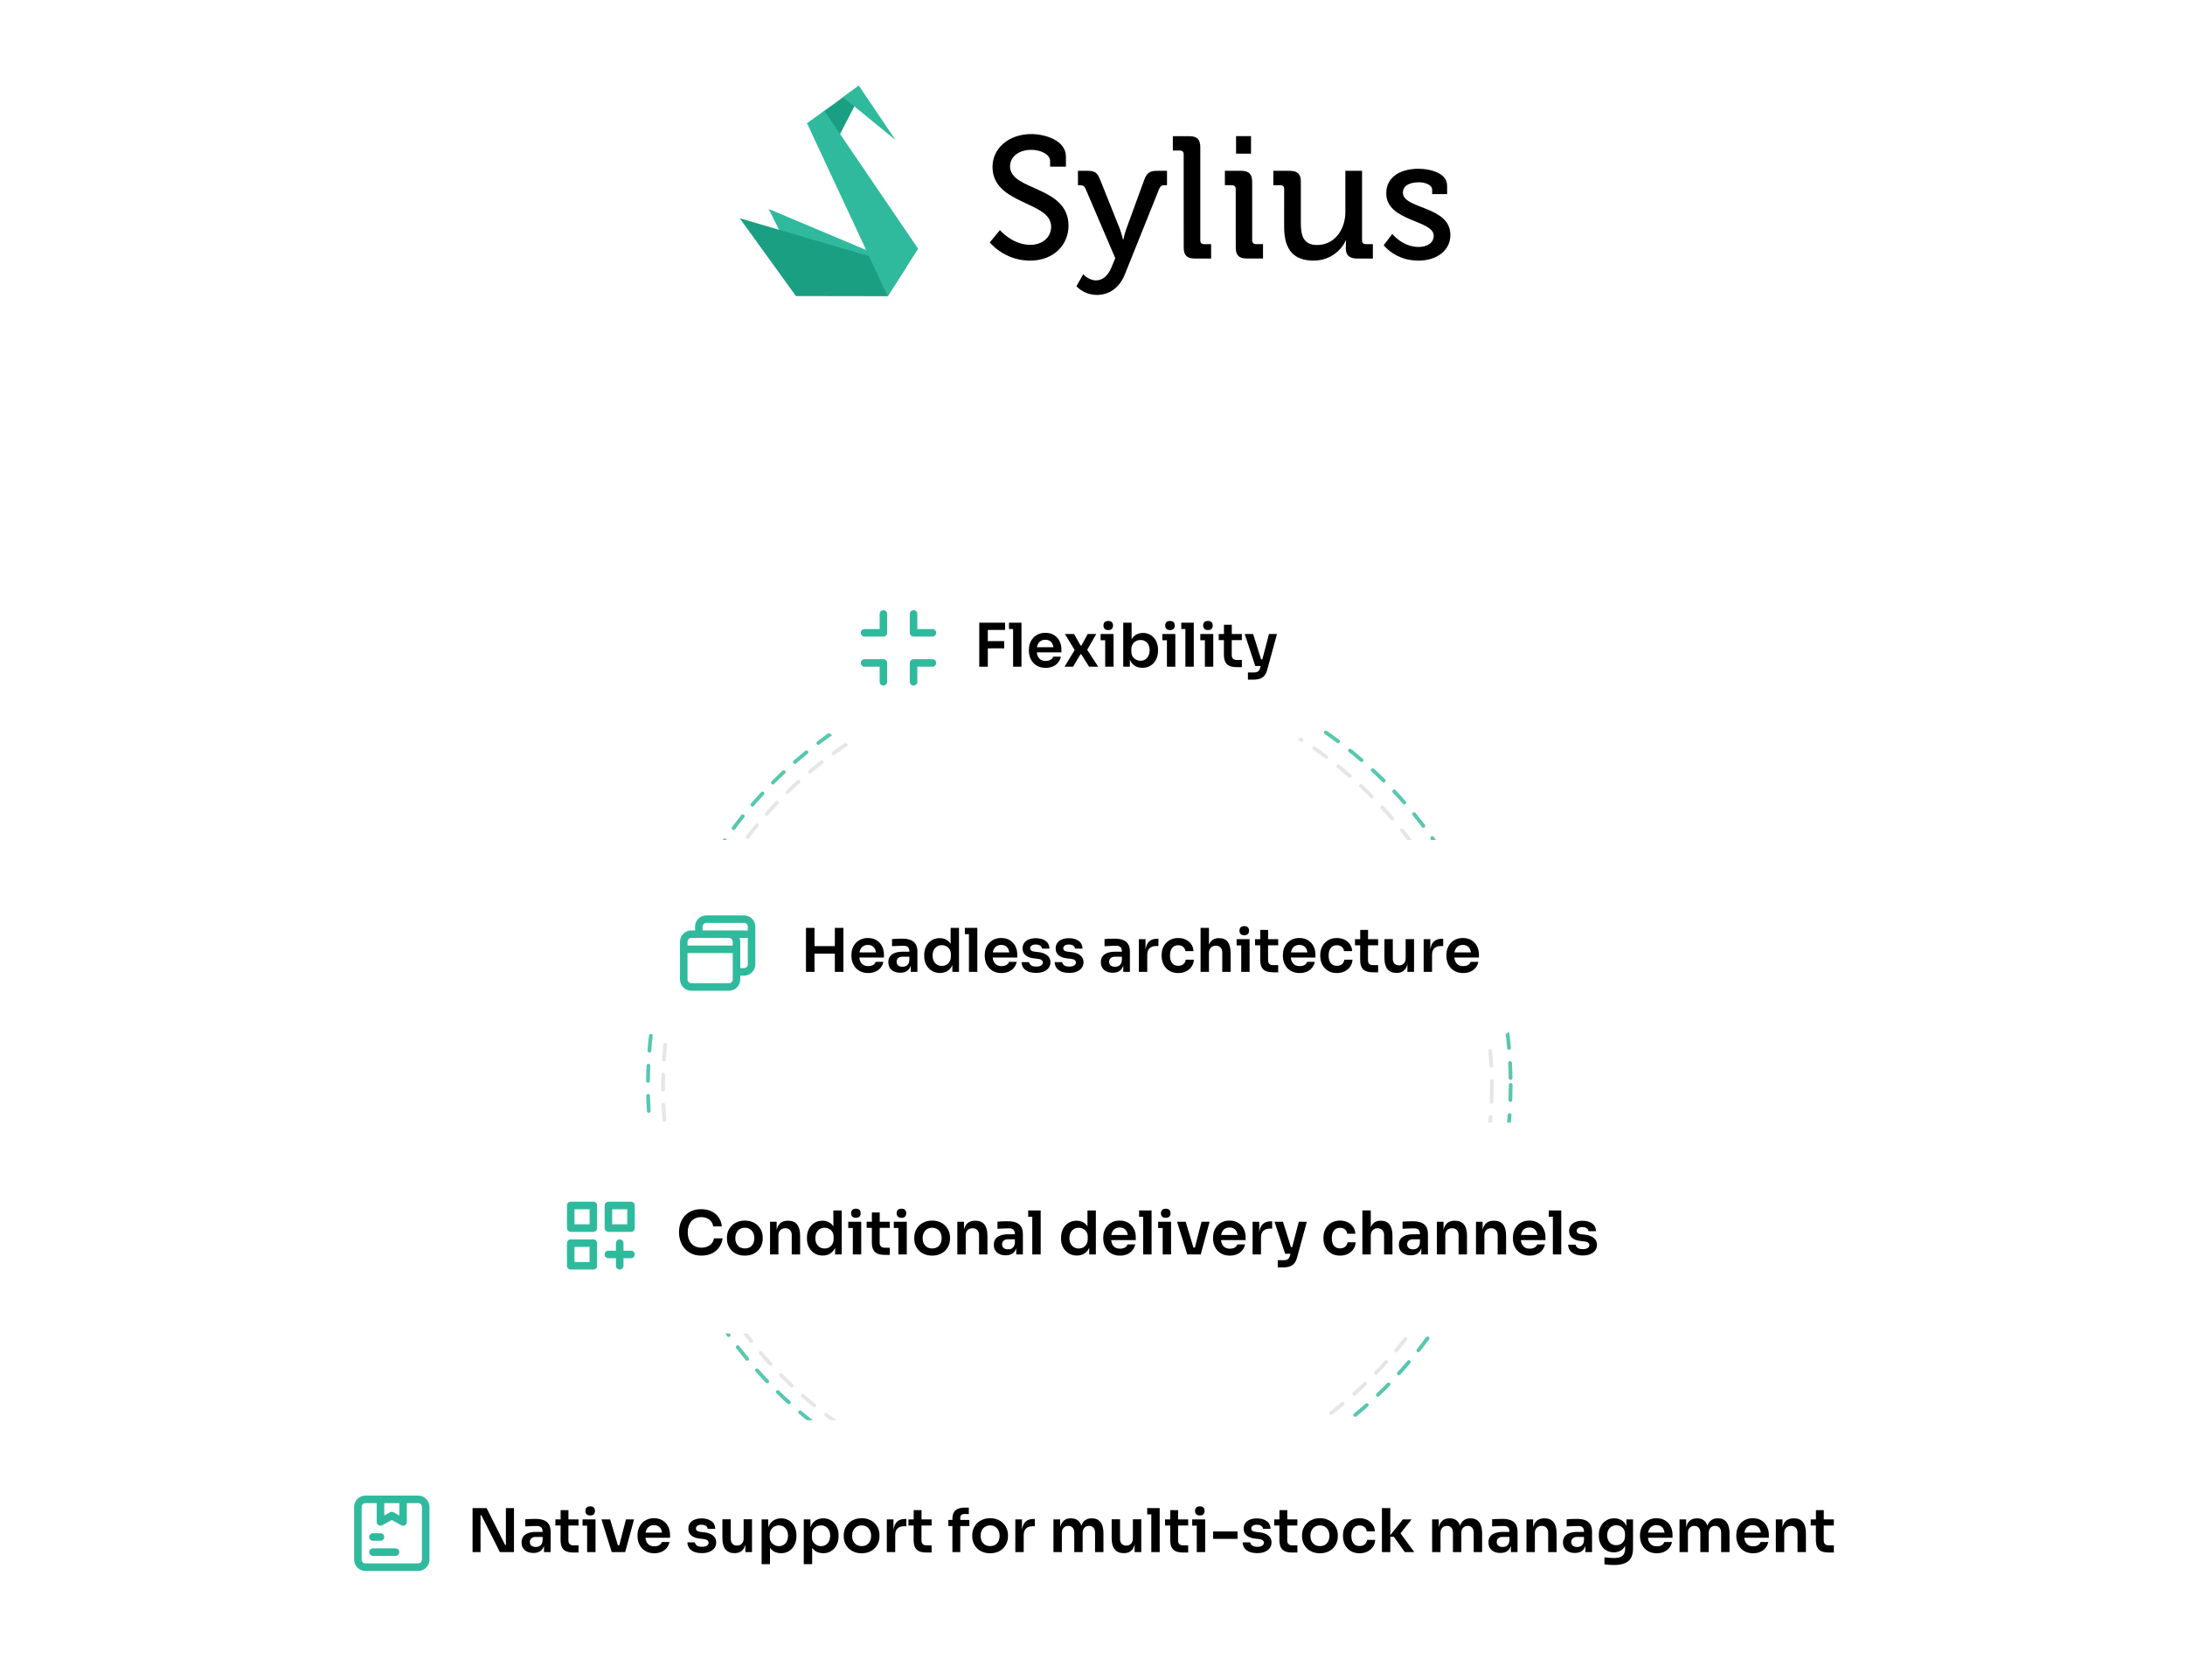 <svg width="580" height="446" viewBox="0 0 580 446" fill="none" xmlns="http://www.w3.org/2000/svg">
<path d="M265.421 61.075C265.421 61.075 268.707 64.985 273.499 64.985C276.511 64.985 279.02 63.146 279.02 60.154C279.02 53.343 263.459 54.402 263.459 44.281C263.459 39.402 267.711 35.584 273.772 35.584C277.196 35.584 282.948 37.148 282.948 41.566V44.233H278.747V42.717C278.747 41.013 276.328 39.77 273.772 39.77C270.305 39.77 268.114 41.704 268.114 44.141C268.114 50.721 283.631 49.25 283.631 59.924C283.631 64.888 279.797 69.176 273.409 69.176C271.393 69.17 269.401 68.737 267.561 67.906C265.722 67.075 264.075 65.864 262.729 64.351L265.421 61.075Z" fill="black"/>
<path d="M290.93 74.417C292.721 74.417 294.124 73.129 294.993 71.057L296.042 68.528L288.146 50.078C287.828 49.34 287.417 49.157 286.687 49.157H286.139V45.339H288.739C290.61 45.339 291.295 45.844 292.025 47.684L297.273 60.797C297.601 61.715 297.876 62.653 298.095 63.604H298.184C298.379 62.651 298.638 61.713 298.961 60.797L303.753 47.684C304.437 45.844 305.259 45.339 307.13 45.339H309.778V49.157H309.182C308.455 49.157 308.043 49.34 307.723 50.078L298.596 72.806C297.181 76.394 294.397 78.281 291.159 78.281C290.148 78.278 289.148 78.073 288.216 77.678C287.284 77.284 286.439 76.707 285.729 75.981L287.553 72.761C287.553 72.806 288.968 74.417 290.93 74.417Z" fill="black"/>
<path d="M314.201 40.968C314.201 40.278 313.837 39.955 313.199 39.955H311.328V36.144H315.708C317.76 36.144 318.617 37.017 318.617 39.088V63.789C318.617 64.48 318.982 64.8 319.622 64.8H321.491V68.62H317.122C315.07 68.62 314.213 67.745 314.213 65.676L314.201 40.968Z" fill="black"/>
<path d="M328.017 50.168C328.017 49.48 327.652 49.157 327.012 49.157H325.141V45.339H329.478C331.53 45.339 332.388 46.212 332.388 48.272V63.779C332.388 64.47 332.752 64.79 333.393 64.79H335.264V68.611H330.937C328.883 68.611 328.028 67.735 328.028 65.666L328.017 50.168ZM328.108 36.136H332.077V40.783H328.108V36.136Z" fill="black"/>
<path d="M340.878 50.168C340.878 49.48 340.514 49.157 339.874 49.157H338.002V45.339H342.338C344.437 45.339 345.303 46.212 345.303 48.191V59.233C345.303 62.455 345.943 65.03 349.594 65.03C354.341 65.03 357.123 60.844 357.123 56.243V45.339H361.55V63.789C361.55 64.479 361.915 64.8 362.555 64.8H364.423V68.62H360.171C358.21 68.62 357.25 67.699 357.25 66.043V65.17C357.25 64.432 357.297 63.834 357.297 63.834H357.206C356.248 66.136 353.282 69.171 348.719 69.171C343.515 69.171 340.869 66.411 340.869 60.246L340.878 50.168Z" fill="black"/>
<path d="M369.574 62.094C369.574 62.094 372.311 65.545 376.557 65.545C378.701 65.545 380.572 64.576 380.572 62.552C380.572 58.366 367.978 58.827 367.978 51.326C367.978 46.864 371.854 44.793 376.557 44.793C379.341 44.793 384.13 45.759 384.13 49.306V51.515H380.16V50.36C380.16 48.979 378.108 48.381 376.693 48.381C374.092 48.381 372.403 49.302 372.403 51.143C372.403 55.559 384.999 54.593 384.999 62.37C384.999 66.51 381.348 69.178 376.51 69.178C370.35 69.178 367.293 65.084 367.293 65.084L369.574 62.094Z" fill="black"/>
<path d="M204.056 55.469L215.155 77.85L235.64 77.882L240.598 70.848L204.056 55.469Z" fill="#30BA9D"/>
<path d="M196.352 57.927L211.274 78.58L235.64 78.62L240.598 70.894L196.352 57.927Z" fill="#1A9F83"/>
<path d="M214.243 32.764L221.506 38.446L228.072 25.741L225.841 24.302L214.243 32.764Z" fill="#1A9F83"/>
<path d="M235.639 78.619L214.243 32.765L218.82 29.427L243.717 66.025L235.639 78.619Z" fill="#30BA9D"/>
<path d="M223.782 25.806L237.719 37.157L227.938 22.685L223.782 25.806Z" fill="#30BA9D"/>
<ellipse cx="286.5" cy="287.958" rx="114.5" ry="114" stroke="#30BA9D" stroke-opacity="0.81" stroke-linecap="round" stroke-dasharray="4 4"/>
<ellipse cx="286" cy="288.458" rx="110" ry="109.5" stroke="#BCBCBC" stroke-opacity="0.36" stroke-linecap="round" stroke-dasharray="4 4"/>
<g filter="url(#filter0_dd_4030_5562)">
<rect x="159.5" y="219.958" width="253" height="56" rx="28" fill="white"/>
<path d="M197.5 239.958H187.5C186.704 239.958 185.941 240.274 185.379 240.837C184.816 241.399 184.5 242.162 184.5 242.958V243.958H183.5C182.704 243.958 181.941 244.274 181.379 244.837C180.816 245.399 180.5 246.162 180.5 246.958V256.958C180.5 257.754 180.816 258.517 181.379 259.079C181.941 259.642 182.704 259.958 183.5 259.958H193.5C194.296 259.958 195.059 259.642 195.621 259.079C196.184 258.517 196.5 257.754 196.5 256.958V255.958H197.5C198.296 255.958 199.059 255.642 199.621 255.079C200.184 254.517 200.5 253.754 200.5 252.958V242.958C200.5 242.162 200.184 241.399 199.621 240.837C199.059 240.274 198.296 239.958 197.5 239.958ZM194.5 256.958C194.5 257.223 194.395 257.478 194.207 257.665C194.02 257.853 193.765 257.958 193.5 257.958H183.5C183.235 257.958 182.98 257.853 182.793 257.665C182.605 257.478 182.5 257.223 182.5 256.958V249.958H194.5V256.958ZM194.5 247.958H182.5V246.958C182.5 246.693 182.605 246.438 182.793 246.251C182.98 246.063 183.235 245.958 183.5 245.958H193.5C193.765 245.958 194.02 246.063 194.207 246.251C194.395 246.438 194.5 246.693 194.5 246.958V247.958ZM198.5 252.958C198.5 253.223 198.395 253.478 198.207 253.665C198.02 253.853 197.765 253.958 197.5 253.958H196.5V246.958C196.497 246.617 196.436 246.279 196.32 245.958H198.5V252.958ZM198.5 243.958H186.5V242.958C186.5 242.693 186.605 242.438 186.793 242.251C186.98 242.063 187.235 241.958 187.5 241.958H197.5C197.765 241.958 198.02 242.063 198.207 242.251C198.395 242.438 198.5 242.693 198.5 242.958V243.958Z" fill="#30BA9D"/>
<path d="M221.604 254.958V243.278H223.876V254.958H221.604ZM213.94 254.958V243.278H216.212V254.958H213.94ZM215.796 250.11V248.11H222.02V250.11H215.796ZM230.465 255.262C229.718 255.262 229.062 255.134 228.497 254.878C227.942 254.622 227.478 254.281 227.105 253.854C226.742 253.417 226.465 252.931 226.273 252.398C226.091 251.865 226.001 251.321 226.001 250.766V250.462C226.001 249.886 226.091 249.331 226.273 248.798C226.465 248.254 226.742 247.774 227.105 247.358C227.478 246.931 227.937 246.595 228.481 246.35C229.025 246.094 229.654 245.966 230.369 245.966C231.307 245.966 232.091 246.174 232.721 246.59C233.361 246.995 233.841 247.534 234.161 248.206C234.481 248.867 234.641 249.582 234.641 250.35V251.15H226.945V249.79H233.249L232.561 250.462C232.561 249.907 232.481 249.433 232.321 249.038C232.161 248.643 231.915 248.339 231.585 248.126C231.265 247.913 230.859 247.806 230.369 247.806C229.878 247.806 229.462 247.918 229.121 248.142C228.779 248.366 228.518 248.691 228.337 249.118C228.166 249.534 228.081 250.035 228.081 250.622C228.081 251.166 228.166 251.651 228.337 252.078C228.507 252.494 228.769 252.825 229.121 253.07C229.473 253.305 229.921 253.422 230.465 253.422C231.009 253.422 231.451 253.315 231.793 253.102C232.134 252.878 232.353 252.606 232.449 252.286H234.497C234.369 252.883 234.123 253.406 233.76 253.854C233.398 254.302 232.934 254.649 232.369 254.894C231.814 255.139 231.179 255.262 230.465 255.262ZM241.762 254.958V252.382H241.394V249.518C241.394 249.017 241.272 248.643 241.026 248.398C240.781 248.153 240.402 248.03 239.89 248.03C239.624 248.03 239.304 248.035 238.93 248.046C238.557 248.057 238.178 248.073 237.794 248.094C237.421 248.105 237.085 248.121 236.786 248.142V246.254C237.032 246.233 237.309 246.211 237.618 246.19C237.928 246.169 238.242 246.158 238.562 246.158C238.893 246.147 239.202 246.142 239.49 246.142C240.386 246.142 241.128 246.259 241.714 246.494C242.312 246.729 242.76 247.097 243.058 247.598C243.368 248.099 243.522 248.755 243.522 249.566V254.958H241.762ZM238.962 255.182C238.333 255.182 237.778 255.07 237.298 254.846C236.829 254.622 236.461 254.302 236.194 253.886C235.938 253.47 235.81 252.969 235.81 252.382C235.81 251.742 235.965 251.219 236.274 250.814C236.594 250.409 237.037 250.105 237.602 249.902C238.178 249.699 238.85 249.598 239.618 249.598H241.634V250.926H239.586C239.074 250.926 238.68 251.054 238.402 251.31C238.136 251.555 238.002 251.875 238.002 252.27C238.002 252.665 238.136 252.985 238.402 253.23C238.68 253.475 239.074 253.598 239.586 253.598C239.896 253.598 240.178 253.545 240.434 253.438C240.701 253.321 240.92 253.129 241.09 252.862C241.272 252.585 241.373 252.211 241.394 251.742L241.938 252.366C241.885 252.974 241.736 253.486 241.49 253.902C241.256 254.318 240.925 254.638 240.498 254.862C240.082 255.075 239.57 255.182 238.962 255.182ZM249.505 255.246C248.897 255.246 248.337 255.134 247.825 254.91C247.313 254.686 246.87 254.371 246.497 253.966C246.123 253.561 245.835 253.091 245.633 252.558C245.43 252.014 245.329 251.427 245.329 250.798V250.462C245.329 249.843 245.425 249.262 245.617 248.718C245.819 248.174 246.097 247.699 246.449 247.294C246.811 246.889 247.243 246.574 247.745 246.35C248.257 246.115 248.822 245.998 249.441 245.998C250.123 245.998 250.721 246.147 251.233 246.446C251.755 246.734 252.171 247.171 252.481 247.758C252.79 248.345 252.961 249.081 252.993 249.966L252.337 249.198V243.278H254.561V254.958H252.801V251.262H253.185C253.153 252.147 252.971 252.889 252.641 253.486C252.31 254.073 251.873 254.515 251.329 254.814C250.795 255.102 250.187 255.246 249.505 255.246ZM250.001 253.374C250.438 253.374 250.838 253.278 251.201 253.086C251.563 252.883 251.851 252.595 252.065 252.222C252.289 251.838 252.401 251.39 252.401 250.878V250.238C252.401 249.726 252.289 249.299 252.065 248.958C251.841 248.606 251.547 248.339 251.185 248.158C250.822 247.966 250.427 247.87 250.001 247.87C249.521 247.87 249.094 247.987 248.721 248.222C248.358 248.446 248.07 248.766 247.857 249.182C247.654 249.598 247.553 250.083 247.553 250.638C247.553 251.193 247.659 251.678 247.873 252.094C248.086 252.499 248.374 252.814 248.737 253.038C249.11 253.262 249.531 253.374 250.001 253.374ZM257.204 254.958V243.278H259.428V254.958H257.204ZM256.116 244.942V243.278H259.428V244.942H256.116ZM265.855 255.262C265.108 255.262 264.452 255.134 263.887 254.878C263.332 254.622 262.868 254.281 262.495 253.854C262.132 253.417 261.855 252.931 261.663 252.398C261.482 251.865 261.391 251.321 261.391 250.766V250.462C261.391 249.886 261.482 249.331 261.663 248.798C261.855 248.254 262.132 247.774 262.495 247.358C262.868 246.931 263.327 246.595 263.871 246.35C264.415 246.094 265.044 245.966 265.759 245.966C266.698 245.966 267.482 246.174 268.111 246.59C268.751 246.995 269.231 247.534 269.551 248.206C269.871 248.867 270.031 249.582 270.031 250.35V251.15H262.335V249.79H268.639L267.951 250.462C267.951 249.907 267.871 249.433 267.711 249.038C267.551 248.643 267.306 248.339 266.975 248.126C266.655 247.913 266.25 247.806 265.759 247.806C265.268 247.806 264.852 247.918 264.511 248.142C264.17 248.366 263.908 248.691 263.727 249.118C263.556 249.534 263.471 250.035 263.471 250.622C263.471 251.166 263.556 251.651 263.727 252.078C263.898 252.494 264.159 252.825 264.511 253.07C264.863 253.305 265.311 253.422 265.855 253.422C266.399 253.422 266.842 253.315 267.183 253.102C267.524 252.878 267.743 252.606 267.839 252.286H269.887C269.759 252.883 269.514 253.406 269.151 253.854C268.788 254.302 268.324 254.649 267.759 254.894C267.204 255.139 266.57 255.262 265.855 255.262ZM275.041 255.23C273.846 255.23 272.908 254.979 272.225 254.478C271.553 253.966 271.201 253.262 271.169 252.366H273.169C273.201 252.665 273.366 252.937 273.665 253.182C273.964 253.427 274.433 253.55 275.073 253.55C275.606 253.55 276.028 253.454 276.337 253.262C276.657 253.07 276.817 252.809 276.817 252.478C276.817 252.19 276.694 251.961 276.449 251.79C276.214 251.619 275.809 251.507 275.233 251.454L274.465 251.374C273.494 251.267 272.748 250.99 272.225 250.542C271.702 250.094 271.441 249.497 271.441 248.75C271.441 248.153 271.59 247.651 271.889 247.246C272.188 246.841 272.598 246.537 273.121 246.334C273.654 246.121 274.262 246.014 274.945 246.014C276.012 246.014 276.876 246.249 277.537 246.718C278.198 247.187 278.545 247.875 278.577 248.782H276.577C276.556 248.483 276.406 248.227 276.129 248.014C275.852 247.801 275.452 247.694 274.929 247.694C274.46 247.694 274.097 247.785 273.841 247.966C273.585 248.147 273.457 248.382 273.457 248.67C273.457 248.947 273.558 249.161 273.761 249.31C273.974 249.459 274.316 249.561 274.785 249.614L275.553 249.694C276.577 249.801 277.377 250.083 277.953 250.542C278.54 251.001 278.833 251.619 278.833 252.398C278.833 252.974 278.673 253.475 278.353 253.902C278.044 254.318 277.606 254.643 277.041 254.878C276.476 255.113 275.809 255.23 275.041 255.23ZM283.822 255.23C282.628 255.23 281.689 254.979 281.006 254.478C280.334 253.966 279.982 253.262 279.95 252.366H281.95C281.982 252.665 282.148 252.937 282.446 253.182C282.745 253.427 283.214 253.55 283.854 253.55C284.388 253.55 284.809 253.454 285.118 253.262C285.438 253.07 285.598 252.809 285.598 252.478C285.598 252.19 285.476 251.961 285.23 251.79C284.996 251.619 284.59 251.507 284.014 251.454L283.246 251.374C282.276 251.267 281.529 250.99 281.006 250.542C280.484 250.094 280.222 249.497 280.222 248.75C280.222 248.153 280.372 247.651 280.67 247.246C280.969 246.841 281.38 246.537 281.902 246.334C282.436 246.121 283.044 246.014 283.726 246.014C284.793 246.014 285.657 246.249 286.318 246.718C286.98 247.187 287.326 247.875 287.358 248.782H285.358C285.337 248.483 285.188 248.227 284.91 248.014C284.633 247.801 284.233 247.694 283.71 247.694C283.241 247.694 282.878 247.785 282.622 247.966C282.366 248.147 282.238 248.382 282.238 248.67C282.238 248.947 282.34 249.161 282.542 249.31C282.756 249.459 283.097 249.561 283.566 249.614L284.334 249.694C285.358 249.801 286.158 250.083 286.734 250.542C287.321 251.001 287.614 251.619 287.614 252.398C287.614 252.974 287.454 253.475 287.134 253.902C286.825 254.318 286.388 254.643 285.822 254.878C285.257 255.113 284.59 255.23 283.822 255.23ZM298.169 254.958V252.382H297.801V249.518C297.801 249.017 297.678 248.643 297.433 248.398C297.187 248.153 296.809 248.03 296.297 248.03C296.03 248.03 295.71 248.035 295.337 248.046C294.963 248.057 294.585 248.073 294.201 248.094C293.827 248.105 293.491 248.121 293.193 248.142V246.254C293.438 246.233 293.715 246.211 294.025 246.19C294.334 246.169 294.649 246.158 294.969 246.158C295.299 246.147 295.609 246.142 295.897 246.142C296.793 246.142 297.534 246.259 298.121 246.494C298.718 246.729 299.166 247.097 299.465 247.598C299.774 248.099 299.929 248.755 299.929 249.566V254.958H298.169ZM295.369 255.182C294.739 255.182 294.185 255.07 293.705 254.846C293.235 254.622 292.867 254.302 292.601 253.886C292.345 253.47 292.217 252.969 292.217 252.382C292.217 251.742 292.371 251.219 292.681 250.814C293.001 250.409 293.443 250.105 294.009 249.902C294.585 249.699 295.257 249.598 296.025 249.598H298.041V250.926H295.993C295.481 250.926 295.086 251.054 294.809 251.31C294.542 251.555 294.409 251.875 294.409 252.27C294.409 252.665 294.542 252.985 294.809 253.23C295.086 253.475 295.481 253.598 295.993 253.598C296.302 253.598 296.585 253.545 296.841 253.438C297.107 253.321 297.326 253.129 297.497 252.862C297.678 252.585 297.779 252.211 297.801 251.742L298.345 252.366C298.291 252.974 298.142 253.486 297.897 253.902C297.662 254.318 297.331 254.638 296.905 254.862C296.489 255.075 295.977 255.182 295.369 255.182ZM302.311 254.958V246.27H304.071V249.95H304.023C304.023 248.702 304.29 247.758 304.823 247.118C305.356 246.478 306.14 246.158 307.175 246.158H307.495V248.094H306.887C306.14 248.094 305.559 248.297 305.143 248.702C304.738 249.097 304.535 249.673 304.535 250.43V254.958H302.311ZM312.776 255.262C312.019 255.262 311.363 255.134 310.808 254.878C310.264 254.622 309.806 254.281 309.432 253.854C309.07 253.427 308.798 252.947 308.616 252.414C308.435 251.881 308.344 251.337 308.344 250.782V250.478C308.344 249.891 308.435 249.331 308.616 248.798C308.808 248.254 309.091 247.774 309.464 247.358C309.838 246.931 310.296 246.595 310.84 246.35C311.395 246.094 312.035 245.966 312.76 245.966C313.518 245.966 314.195 246.115 314.792 246.414C315.39 246.702 315.864 247.107 316.216 247.63C316.579 248.153 316.782 248.761 316.824 249.454H314.664C314.611 249.006 314.419 248.633 314.088 248.334C313.768 248.035 313.326 247.886 312.76 247.886C312.27 247.886 311.859 248.003 311.528 248.238C311.208 248.473 310.968 248.798 310.808 249.214C310.648 249.619 310.568 250.089 310.568 250.622C310.568 251.134 310.643 251.598 310.792 252.014C310.952 252.43 311.192 252.755 311.512 252.99C311.843 253.225 312.264 253.342 312.776 253.342C313.16 253.342 313.491 253.273 313.768 253.134C314.046 252.995 314.264 252.803 314.424 252.558C314.595 252.313 314.702 252.035 314.744 251.726H316.904C316.862 252.43 316.654 253.049 316.28 253.582C315.918 254.105 315.432 254.515 314.824 254.814C314.227 255.113 313.544 255.262 312.776 255.262ZM318.686 254.958V243.278H320.91V250.094H320.526C320.526 249.219 320.638 248.478 320.862 247.87C321.086 247.262 321.417 246.798 321.854 246.478C322.302 246.158 322.867 245.998 323.55 245.998H323.646C324.638 245.998 325.39 246.339 325.902 247.022C326.414 247.705 326.67 248.697 326.67 249.998V254.958H324.446V249.79C324.446 249.235 324.286 248.798 323.966 248.478C323.657 248.158 323.246 247.998 322.734 247.998C322.19 247.998 321.747 248.179 321.406 248.542C321.075 248.894 320.91 249.358 320.91 249.934V254.958H318.686ZM329.477 254.958V246.27H331.701V254.958H329.477ZM328.261 247.934V246.27H331.701V247.934H328.261ZM330.293 245.23C329.856 245.23 329.53 245.118 329.317 244.894C329.114 244.659 329.013 244.371 329.013 244.03C329.013 243.667 329.114 243.374 329.317 243.15C329.53 242.926 329.856 242.814 330.293 242.814C330.73 242.814 331.05 242.926 331.253 243.15C331.456 243.374 331.557 243.667 331.557 244.03C331.557 244.371 331.456 244.659 331.253 244.894C331.05 245.118 330.73 245.23 330.293 245.23ZM338.04 255.07C337.24 255.07 336.579 254.969 336.056 254.766C335.544 254.553 335.16 254.201 334.904 253.71C334.648 253.209 334.52 252.537 334.52 251.694L334.536 243.822H336.616L336.6 251.838C336.6 252.265 336.712 252.595 336.936 252.83C337.171 253.054 337.501 253.166 337.928 253.166H339.288V255.07H338.04ZM333.144 247.902V246.27H339.288V247.902H333.144ZM344.996 255.262C344.249 255.262 343.593 255.134 343.028 254.878C342.473 254.622 342.009 254.281 341.636 253.854C341.273 253.417 340.996 252.931 340.804 252.398C340.622 251.865 340.532 251.321 340.532 250.766V250.462C340.532 249.886 340.622 249.331 340.804 248.798C340.996 248.254 341.273 247.774 341.636 247.358C342.009 246.931 342.468 246.595 343.012 246.35C343.556 246.094 344.185 245.966 344.9 245.966C345.838 245.966 346.622 246.174 347.252 246.59C347.892 246.995 348.372 247.534 348.692 248.206C349.012 248.867 349.172 249.582 349.172 250.35V251.15H341.476V249.79H347.78L347.092 250.462C347.092 249.907 347.012 249.433 346.852 249.038C346.692 248.643 346.446 248.339 346.116 248.126C345.796 247.913 345.39 247.806 344.9 247.806C344.409 247.806 343.993 247.918 343.652 248.142C343.31 248.366 343.049 248.691 342.868 249.118C342.697 249.534 342.612 250.035 342.612 250.622C342.612 251.166 342.697 251.651 342.868 252.078C343.038 252.494 343.3 252.825 343.652 253.07C344.004 253.305 344.452 253.422 344.996 253.422C345.54 253.422 345.982 253.315 346.324 253.102C346.665 252.878 346.884 252.606 346.98 252.286H349.028C348.9 252.883 348.654 253.406 348.292 253.854C347.929 254.302 347.465 254.649 346.9 254.894C346.345 255.139 345.71 255.262 344.996 255.262ZM354.886 255.262C354.128 255.262 353.472 255.134 352.918 254.878C352.374 254.622 351.915 254.281 351.542 253.854C351.179 253.427 350.907 252.947 350.726 252.414C350.544 251.881 350.454 251.337 350.454 250.782V250.478C350.454 249.891 350.544 249.331 350.726 248.798C350.918 248.254 351.2 247.774 351.574 247.358C351.947 246.931 352.406 246.595 352.95 246.35C353.504 246.094 354.144 245.966 354.87 245.966C355.627 245.966 356.304 246.115 356.902 246.414C357.499 246.702 357.974 247.107 358.326 247.63C358.688 248.153 358.891 248.761 358.934 249.454H356.774C356.72 249.006 356.528 248.633 356.198 248.334C355.878 248.035 355.435 247.886 354.87 247.886C354.379 247.886 353.968 248.003 353.638 248.238C353.318 248.473 353.078 248.798 352.918 249.214C352.758 249.619 352.678 250.089 352.678 250.622C352.678 251.134 352.752 251.598 352.902 252.014C353.062 252.43 353.302 252.755 353.622 252.99C353.952 253.225 354.374 253.342 354.886 253.342C355.27 253.342 355.6 253.273 355.878 253.134C356.155 252.995 356.374 252.803 356.534 252.558C356.704 252.313 356.811 252.035 356.854 251.726H359.014C358.971 252.43 358.763 253.049 358.39 253.582C358.027 254.105 357.542 254.515 356.934 254.814C356.336 255.113 355.654 255.262 354.886 255.262ZM364.571 255.07C363.771 255.07 363.11 254.969 362.587 254.766C362.075 254.553 361.691 254.201 361.435 253.71C361.179 253.209 361.051 252.537 361.051 251.694L361.067 243.822H363.147L363.131 251.838C363.131 252.265 363.243 252.595 363.467 252.83C363.702 253.054 364.033 253.166 364.459 253.166H365.819V255.07H364.571ZM359.675 247.902V246.27H365.819V247.902H359.675ZM370.646 255.23C369.643 255.23 368.865 254.899 368.31 254.238C367.766 253.577 367.494 252.595 367.494 251.294V246.254H369.718V251.486C369.718 252.019 369.867 252.446 370.166 252.766C370.465 253.075 370.87 253.23 371.382 253.23C371.894 253.23 372.31 253.065 372.63 252.734C372.961 252.403 373.126 251.955 373.126 251.39V246.254H375.35V254.958H373.59V251.262H373.766C373.766 252.137 373.654 252.867 373.43 253.454C373.206 254.041 372.87 254.483 372.422 254.782C371.974 255.081 371.414 255.23 370.742 255.23H370.646ZM377.905 254.958V246.27H379.665V249.95H379.617C379.617 248.702 379.883 247.758 380.417 247.118C380.95 246.478 381.734 246.158 382.769 246.158H383.089V248.094H382.481C381.734 248.094 381.153 248.297 380.737 248.702C380.331 249.097 380.129 249.673 380.129 250.43V254.958H377.905ZM388.402 255.262C387.655 255.262 386.999 255.134 386.434 254.878C385.879 254.622 385.415 254.281 385.042 253.854C384.679 253.417 384.402 252.931 384.21 252.398C384.029 251.865 383.938 251.321 383.938 250.766V250.462C383.938 249.886 384.029 249.331 384.21 248.798C384.402 248.254 384.679 247.774 385.042 247.358C385.415 246.931 385.874 246.595 386.418 246.35C386.962 246.094 387.591 245.966 388.306 245.966C389.245 245.966 390.029 246.174 390.658 246.59C391.298 246.995 391.778 247.534 392.098 248.206C392.418 248.867 392.578 249.582 392.578 250.35V251.15H384.882V249.79H391.186L390.498 250.462C390.498 249.907 390.418 249.433 390.258 249.038C390.098 248.643 389.853 248.339 389.522 248.126C389.202 247.913 388.797 247.806 388.306 247.806C387.815 247.806 387.399 247.918 387.058 248.142C386.717 248.366 386.455 248.691 386.274 249.118C386.103 249.534 386.018 250.035 386.018 250.622C386.018 251.166 386.103 251.651 386.274 252.078C386.445 252.494 386.706 252.825 387.058 253.07C387.41 253.305 387.858 253.422 388.402 253.422C388.946 253.422 389.389 253.315 389.73 253.102C390.071 252.878 390.29 252.606 390.386 252.286H392.434C392.306 252.883 392.061 253.406 391.698 253.854C391.335 254.302 390.871 254.649 390.306 254.894C389.751 255.139 389.117 255.262 388.402 255.262Z" fill="#010101"/>
</g>
<g filter="url(#filter1_dd_4030_5562)">
<rect x="207.5" y="140.958" width="151" height="56" rx="28" fill="white"/>
<path d="M242.5 165.958H247.5C247.765 165.958 248.02 165.853 248.207 165.665C248.395 165.478 248.5 165.223 248.5 164.958C248.5 164.693 248.395 164.438 248.207 164.251C248.02 164.063 247.765 163.958 247.5 163.958H243.5V159.958C243.5 159.693 243.395 159.438 243.207 159.251C243.02 159.063 242.765 158.958 242.5 158.958C242.235 158.958 241.98 159.063 241.793 159.251C241.605 159.438 241.5 159.693 241.5 159.958V164.958C241.5 165.223 241.605 165.478 241.793 165.665C241.98 165.853 242.235 165.958 242.5 165.958ZM234.5 171.958H229.5C229.235 171.958 228.98 172.063 228.793 172.251C228.605 172.438 228.5 172.693 228.5 172.958C228.5 173.223 228.605 173.478 228.793 173.665C228.98 173.853 229.235 173.958 229.5 173.958H233.5V177.958C233.5 178.223 233.605 178.478 233.793 178.665C233.98 178.853 234.235 178.958 234.5 178.958C234.765 178.958 235.02 178.853 235.207 178.665C235.395 178.478 235.5 178.223 235.5 177.958V172.958C235.5 172.693 235.395 172.438 235.207 172.251C235.02 172.063 234.765 171.958 234.5 171.958ZM234.5 158.958C234.235 158.958 233.98 159.063 233.793 159.251C233.605 159.438 233.5 159.693 233.5 159.958V163.958H229.5C229.235 163.958 228.98 164.063 228.793 164.251C228.605 164.438 228.5 164.693 228.5 164.958C228.5 165.223 228.605 165.478 228.793 165.665C228.98 165.853 229.235 165.958 229.5 165.958H234.5C234.765 165.958 235.02 165.853 235.207 165.665C235.395 165.478 235.5 165.223 235.5 164.958V159.958C235.5 159.693 235.395 159.438 235.207 159.251C235.02 159.063 234.765 158.958 234.5 158.958ZM247.5 171.958H242.5C242.235 171.958 241.98 172.063 241.793 172.251C241.605 172.438 241.5 172.693 241.5 172.958V177.958C241.5 178.223 241.605 178.478 241.793 178.665C241.98 178.853 242.235 178.958 242.5 178.958C242.765 178.958 243.02 178.853 243.207 178.665C243.395 178.478 243.5 178.223 243.5 177.958V173.958H247.5C247.765 173.958 248.02 173.853 248.207 173.665C248.395 173.478 248.5 173.223 248.5 172.958C248.5 172.693 248.395 172.438 248.207 172.251C248.02 172.063 247.765 171.958 247.5 171.958Z" fill="#30BA9D"/>
<path d="M259.94 173.958V162.278H262.212V173.958H259.94ZM261.892 169.094V167.174L266.564 167.158V169.078L261.892 169.094ZM261.892 164.198V162.278H266.788V164.198H261.892ZM268.923 173.958V162.278H271.147V173.958H268.923ZM267.835 163.942V162.278H271.147V163.942H267.835ZM277.574 174.262C276.827 174.262 276.171 174.134 275.606 173.878C275.051 173.622 274.587 173.281 274.214 172.854C273.851 172.417 273.574 171.931 273.382 171.398C273.201 170.865 273.11 170.321 273.11 169.766V169.462C273.11 168.886 273.201 168.331 273.382 167.798C273.574 167.254 273.851 166.774 274.214 166.358C274.587 165.931 275.046 165.595 275.59 165.35C276.134 165.094 276.763 164.966 277.478 164.966C278.417 164.966 279.201 165.174 279.83 165.59C280.47 165.995 280.95 166.534 281.27 167.206C281.59 167.867 281.75 168.582 281.75 169.35V170.15H274.054V168.79H280.358L279.67 169.462C279.67 168.907 279.59 168.433 279.43 168.038C279.27 167.643 279.025 167.339 278.694 167.126C278.374 166.913 277.969 166.806 277.478 166.806C276.987 166.806 276.571 166.918 276.23 167.142C275.889 167.366 275.627 167.691 275.446 168.118C275.275 168.534 275.19 169.035 275.19 169.622C275.19 170.166 275.275 170.651 275.446 171.078C275.617 171.494 275.878 171.825 276.23 172.07C276.582 172.305 277.03 172.422 277.574 172.422C278.118 172.422 278.561 172.315 278.902 172.102C279.243 171.878 279.462 171.606 279.558 171.286H281.606C281.478 171.883 281.233 172.406 280.87 172.854C280.507 173.302 280.043 173.649 279.478 173.894C278.923 174.139 278.289 174.262 277.574 174.262ZM282.569 173.958L285.401 169.318L285.353 169.686L282.681 165.27H285.097L286.841 168.326H287.081L288.729 165.27H291.001L288.473 169.67L288.521 169.35L291.513 173.958H289.097L287.033 170.678H286.793L284.841 173.958H282.569ZM293.368 173.958V165.27H295.592V173.958H293.368ZM292.152 166.934V165.27H295.592V166.934H292.152ZM294.184 164.23C293.746 164.23 293.421 164.118 293.208 163.894C293.005 163.659 292.904 163.371 292.904 163.03C292.904 162.667 293.005 162.374 293.208 162.15C293.421 161.926 293.746 161.814 294.184 161.814C294.621 161.814 294.941 161.926 295.144 162.15C295.346 162.374 295.448 162.667 295.448 163.03C295.448 163.371 295.346 163.659 295.144 163.894C294.941 164.118 294.621 164.23 294.184 164.23ZM303.259 174.246C302.544 174.246 301.915 174.097 301.371 173.798C300.827 173.489 300.4 173.041 300.091 172.454C299.781 171.867 299.611 171.158 299.579 170.326H299.915V173.958H298.155V162.278H300.379V168.118L299.787 169.03C299.829 168.134 300.005 167.387 300.315 166.79C300.635 166.193 301.061 165.745 301.595 165.446C302.128 165.147 302.731 164.998 303.403 164.998C304 164.998 304.544 165.11 305.035 165.334C305.525 165.558 305.947 165.873 306.299 166.278C306.651 166.673 306.917 167.137 307.099 167.67C307.291 168.203 307.387 168.785 307.387 169.414V169.75C307.387 170.379 307.291 170.966 307.099 171.51C306.907 172.054 306.629 172.534 306.267 172.95C305.904 173.355 305.467 173.675 304.955 173.91C304.453 174.134 303.888 174.246 303.259 174.246ZM302.763 172.374C303.243 172.374 303.659 172.257 304.011 172.022C304.373 171.777 304.656 171.446 304.859 171.03C305.061 170.614 305.163 170.134 305.163 169.59C305.163 169.035 305.061 168.555 304.859 168.15C304.656 167.745 304.373 167.43 304.011 167.206C303.659 166.982 303.243 166.87 302.763 166.87C302.325 166.87 301.92 166.966 301.547 167.158C301.184 167.35 300.885 167.633 300.651 168.006C300.427 168.379 300.315 168.827 300.315 169.35V169.99C300.315 170.491 300.432 170.918 300.667 171.27C300.901 171.622 301.205 171.894 301.579 172.086C301.952 172.278 302.347 172.374 302.763 172.374ZM309.758 173.958V165.27H311.982V173.958H309.758ZM308.542 166.934V165.27H311.982V166.934H308.542ZM310.574 164.23C310.137 164.23 309.811 164.118 309.598 163.894C309.395 163.659 309.294 163.371 309.294 163.03C309.294 162.667 309.395 162.374 309.598 162.15C309.811 161.926 310.137 161.814 310.574 161.814C311.011 161.814 311.331 161.926 311.534 162.15C311.737 162.374 311.838 162.667 311.838 163.03C311.838 163.371 311.737 163.659 311.534 163.894C311.331 164.118 311.011 164.23 310.574 164.23ZM314.657 173.958V162.278H316.881V173.958H314.657ZM313.569 163.942V162.278H316.881V163.942H313.569ZM319.836 173.958V165.27H322.06V173.958H319.836ZM318.62 166.934V165.27H322.06V166.934H318.62ZM320.652 164.23C320.215 164.23 319.89 164.118 319.676 163.894C319.474 163.659 319.372 163.371 319.372 163.03C319.372 162.667 319.474 162.374 319.676 162.15C319.89 161.926 320.215 161.814 320.652 161.814C321.09 161.814 321.41 161.926 321.612 162.15C321.815 162.374 321.916 162.667 321.916 163.03C321.916 163.371 321.815 163.659 321.612 163.894C321.41 164.118 321.09 164.23 320.652 164.23ZM328.399 174.07C327.599 174.07 326.938 173.969 326.415 173.766C325.903 173.553 325.519 173.201 325.263 172.71C325.007 172.209 324.879 171.537 324.879 170.694L324.895 162.822H326.975L326.959 170.838C326.959 171.265 327.071 171.595 327.295 171.83C327.53 172.054 327.861 172.166 328.287 172.166H329.647V174.07H328.399ZM323.503 166.902V165.27H329.647V166.902H323.503ZM331.258 177.382V175.478H332.89C333.199 175.478 333.455 175.435 333.658 175.35C333.871 175.275 334.047 175.147 334.186 174.966C334.325 174.795 334.431 174.555 334.506 174.246L336.842 165.27H338.97L336.394 174.726C336.223 175.377 335.983 175.894 335.674 176.278C335.365 176.673 334.965 176.955 334.474 177.126C333.994 177.297 333.397 177.382 332.682 177.382H331.258ZM333.962 173.766V172.006H335.818V173.766H333.962ZM333.21 173.766L330.394 165.27H332.634L335.306 173.766H333.21Z" fill="black"/>
</g>
<g filter="url(#filter2_dd_4030_5562)">
<rect x="73" y="373.958" width="434" height="56" rx="28" fill="white"/>
<path d="M99 405.958H101C101.265 405.958 101.52 405.853 101.707 405.665C101.895 405.478 102 405.223 102 404.958C102 404.693 101.895 404.438 101.707 404.251C101.52 404.063 101.265 403.958 101 403.958H99C98.735 403.958 98.48 404.063 98.293 404.251C98.105 404.438 98 404.693 98 404.958C98 405.223 98.105 405.478 98.293 405.665C98.48 405.853 98.735 405.958 99 405.958ZM105 407.958H99C98.735 407.958 98.48 408.063 98.293 408.251C98.105 408.438 98 408.693 98 408.958C98 409.223 98.105 409.478 98.293 409.665C98.48 409.853 98.735 409.958 99 409.958H105C105.265 409.958 105.52 409.853 105.707 409.665C105.895 409.478 106 409.223 106 408.958C106 408.693 105.895 408.438 105.707 408.251C105.52 408.063 105.265 407.958 105 407.958ZM111 393.958H97C96.204 393.958 95.441 394.274 94.879 394.837C94.316 395.399 94 396.162 94 396.958V410.958C94 411.754 94.316 412.517 94.879 413.079C95.441 413.642 96.204 413.958 97 413.958H111C111.796 413.958 112.559 413.642 113.121 413.079C113.684 412.517 114 411.754 114 410.958V396.958C114 396.162 113.684 395.399 113.121 394.837C112.559 394.274 111.796 393.958 111 393.958ZM106 395.958V399.248L104.49 398.408C104.338 398.32 104.166 398.274 103.99 398.274C103.814 398.274 103.642 398.32 103.49 398.408L102 399.248V395.958H106ZM112 410.958C112 411.223 111.895 411.478 111.707 411.665C111.52 411.853 111.265 411.958 111 411.958H97C96.735 411.958 96.48 411.853 96.293 411.665C96.105 411.478 96 411.223 96 410.958V396.958C96 396.693 96.105 396.438 96.293 396.251C96.48 396.063 96.735 395.958 97 395.958H100V400.958C100.001 401.133 100.048 401.304 100.135 401.455C100.223 401.605 100.349 401.731 100.5 401.818C100.652 401.906 100.824 401.952 101 401.952C101.176 401.952 101.348 401.906 101.5 401.818L104 400.428L106.51 401.828C106.659 401.913 106.828 401.957 107 401.958C107.265 401.958 107.52 401.853 107.707 401.665C107.895 401.478 108 401.223 108 400.958V395.958H111C111.265 395.958 111.52 396.063 111.707 396.251C111.895 396.438 112 396.693 112 396.958V410.958Z" fill="#30BA9D"/>
<path d="M125.44 408.958V397.278H129.168L134.08 407.07H134.608L134.288 407.358V397.278H136.432V408.958H132.688L127.776 399.166H127.232L127.552 398.878V408.958H125.44ZM144.403 408.958V406.382H144.035V403.518C144.035 403.017 143.912 402.643 143.667 402.398C143.422 402.153 143.043 402.03 142.531 402.03C142.264 402.03 141.944 402.035 141.571 402.046C141.198 402.057 140.819 402.073 140.435 402.094C140.062 402.105 139.726 402.121 139.427 402.142V400.254C139.672 400.233 139.95 400.211 140.259 400.19C140.568 400.169 140.883 400.158 141.203 400.158C141.534 400.147 141.843 400.142 142.131 400.142C143.027 400.142 143.768 400.259 144.355 400.494C144.952 400.729 145.4 401.097 145.699 401.598C146.008 402.099 146.163 402.755 146.163 403.566V408.958H144.403ZM141.603 409.182C140.974 409.182 140.419 409.07 139.939 408.846C139.47 408.622 139.102 408.302 138.835 407.886C138.579 407.47 138.451 406.969 138.451 406.382C138.451 405.742 138.606 405.219 138.915 404.814C139.235 404.409 139.678 404.105 140.243 403.902C140.819 403.699 141.491 403.598 142.259 403.598H144.275V404.926H142.227C141.715 404.926 141.32 405.054 141.043 405.31C140.776 405.555 140.643 405.875 140.643 406.27C140.643 406.665 140.776 406.985 141.043 407.23C141.32 407.475 141.715 407.598 142.227 407.598C142.536 407.598 142.819 407.545 143.075 407.438C143.342 407.321 143.56 407.129 143.731 406.862C143.912 406.585 144.014 406.211 144.035 405.742L144.579 406.366C144.526 406.974 144.376 407.486 144.131 407.902C143.896 408.318 143.566 408.638 143.139 408.862C142.723 409.075 142.211 409.182 141.603 409.182ZM152.321 409.07C151.521 409.07 150.86 408.969 150.337 408.766C149.825 408.553 149.441 408.201 149.185 407.71C148.929 407.209 148.801 406.537 148.801 405.694L148.817 397.822H150.897L150.881 405.838C150.881 406.265 150.993 406.595 151.217 406.83C151.452 407.054 151.783 407.166 152.209 407.166H153.569V409.07H152.321ZM147.425 401.902V400.27H153.569V401.902H147.425ZM155.852 408.958V400.27H158.076V408.958H155.852ZM154.636 401.934V400.27H158.076V401.934H154.636ZM156.668 399.23C156.231 399.23 155.905 399.118 155.692 398.894C155.489 398.659 155.388 398.371 155.388 398.03C155.388 397.667 155.489 397.374 155.692 397.15C155.905 396.926 156.231 396.814 156.668 396.814C157.105 396.814 157.425 396.926 157.628 397.15C157.831 397.374 157.932 397.667 157.932 398.03C157.932 398.371 157.831 398.659 157.628 398.894C157.425 399.118 157.105 399.23 156.668 399.23ZM162.383 408.958L159.663 400.27H161.951L164.559 408.958H162.383ZM163.039 408.958V407.134H165.391V408.958H163.039ZM163.919 408.958L166.159 400.27H168.303L165.951 408.958H163.919ZM173.683 409.262C172.937 409.262 172.281 409.134 171.715 408.878C171.161 408.622 170.697 408.281 170.323 407.854C169.961 407.417 169.683 406.931 169.491 406.398C169.31 405.865 169.219 405.321 169.219 404.766V404.462C169.219 403.886 169.31 403.331 169.491 402.798C169.683 402.254 169.961 401.774 170.323 401.358C170.697 400.931 171.155 400.595 171.699 400.35C172.243 400.094 172.873 399.966 173.587 399.966C174.526 399.966 175.31 400.174 175.939 400.59C176.579 400.995 177.059 401.534 177.379 402.206C177.699 402.867 177.859 403.582 177.859 404.35V405.15H170.163V403.79H176.467L175.779 404.462C175.779 403.907 175.699 403.433 175.539 403.038C175.379 402.643 175.134 402.339 174.803 402.126C174.483 401.913 174.078 401.806 173.587 401.806C173.097 401.806 172.681 401.918 172.339 402.142C171.998 402.366 171.737 402.691 171.555 403.118C171.385 403.534 171.299 404.035 171.299 404.622C171.299 405.166 171.385 405.651 171.555 406.078C171.726 406.494 171.987 406.825 172.339 407.07C172.691 407.305 173.139 407.422 173.683 407.422C174.227 407.422 174.67 407.315 175.011 407.102C175.353 406.878 175.571 406.606 175.667 406.286H177.715C177.587 406.883 177.342 407.406 176.979 407.854C176.617 408.302 176.153 408.649 175.587 408.894C175.033 409.139 174.398 409.262 173.683 409.262ZM186.322 409.23C185.128 409.23 184.189 408.979 183.506 408.478C182.834 407.966 182.482 407.262 182.45 406.366H184.45C184.482 406.665 184.648 406.937 184.946 407.182C185.245 407.427 185.714 407.55 186.354 407.55C186.888 407.55 187.309 407.454 187.618 407.262C187.938 407.07 188.098 406.809 188.098 406.478C188.098 406.19 187.976 405.961 187.73 405.79C187.496 405.619 187.09 405.507 186.514 405.454L185.746 405.374C184.776 405.267 184.029 404.99 183.506 404.542C182.984 404.094 182.722 403.497 182.722 402.75C182.722 402.153 182.872 401.651 183.17 401.246C183.469 400.841 183.88 400.537 184.402 400.334C184.936 400.121 185.544 400.014 186.226 400.014C187.293 400.014 188.157 400.249 188.818 400.718C189.48 401.187 189.826 401.875 189.858 402.782H187.858C187.837 402.483 187.688 402.227 187.41 402.014C187.133 401.801 186.733 401.694 186.21 401.694C185.741 401.694 185.378 401.785 185.122 401.966C184.866 402.147 184.738 402.382 184.738 402.67C184.738 402.947 184.84 403.161 185.042 403.31C185.256 403.459 185.597 403.561 186.066 403.614L186.834 403.694C187.858 403.801 188.658 404.083 189.234 404.542C189.821 405.001 190.114 405.619 190.114 406.398C190.114 406.974 189.954 407.475 189.634 407.902C189.325 408.318 188.888 408.643 188.322 408.878C187.757 409.113 187.09 409.23 186.322 409.23ZM194.911 409.23C193.909 409.23 193.13 408.899 192.576 408.238C192.032 407.577 191.76 406.595 191.76 405.294V400.254H193.984V405.486C193.984 406.019 194.133 406.446 194.432 406.766C194.73 407.075 195.136 407.23 195.648 407.23C196.16 407.23 196.576 407.065 196.896 406.734C197.226 406.403 197.392 405.955 197.392 405.39V400.254H199.616V408.958H197.856V405.262H198.032C198.032 406.137 197.92 406.867 197.696 407.454C197.472 408.041 197.136 408.483 196.688 408.782C196.24 409.081 195.68 409.23 195.008 409.23H194.911ZM202.17 412.158V400.27H203.93V404.014L203.658 403.998C203.701 403.113 203.882 402.371 204.202 401.774C204.533 401.177 204.97 400.734 205.514 400.446C206.058 400.147 206.666 399.998 207.338 399.998C207.957 399.998 208.512 400.11 209.002 400.334C209.504 400.558 209.93 400.873 210.282 401.278C210.645 401.683 210.922 402.158 211.114 402.702C211.306 403.235 211.402 403.811 211.402 404.43V404.766C211.402 405.395 211.306 405.982 211.114 406.526C210.933 407.059 210.661 407.534 210.298 407.95C209.946 408.355 209.52 408.675 209.018 408.91C208.517 409.134 207.957 409.246 207.338 409.246C206.688 409.246 206.09 409.113 205.546 408.846C205.013 408.569 204.581 408.147 204.25 407.582C203.92 407.006 203.733 406.265 203.69 405.358L204.394 406.43V412.158H202.17ZM206.778 407.374C207.258 407.374 207.674 407.257 208.026 407.022C208.389 406.787 208.672 406.462 208.874 406.046C209.077 405.619 209.178 405.139 209.178 404.606C209.178 404.051 209.077 403.571 208.874 403.166C208.672 402.761 208.389 402.446 208.026 402.222C207.674 401.987 207.258 401.87 206.778 401.87C206.341 401.87 205.936 401.966 205.562 402.158C205.2 402.35 204.901 402.633 204.666 403.006C204.442 403.379 204.33 403.827 204.33 404.35V404.99C204.33 405.491 204.448 405.918 204.682 406.27C204.917 406.622 205.221 406.894 205.594 407.086C205.968 407.278 206.362 407.374 206.778 407.374ZM213.358 412.158V400.27H215.118V404.014L214.846 403.998C214.888 403.113 215.07 402.371 215.39 401.774C215.72 401.177 216.158 400.734 216.702 400.446C217.246 400.147 217.854 399.998 218.526 399.998C219.144 399.998 219.699 400.11 220.19 400.334C220.691 400.558 221.118 400.873 221.47 401.278C221.832 401.683 222.11 402.158 222.302 402.702C222.494 403.235 222.59 403.811 222.59 404.43V404.766C222.59 405.395 222.494 405.982 222.302 406.526C222.12 407.059 221.848 407.534 221.486 407.95C221.134 408.355 220.707 408.675 220.206 408.91C219.704 409.134 219.144 409.246 218.526 409.246C217.875 409.246 217.278 409.113 216.734 408.846C216.2 408.569 215.768 408.147 215.438 407.582C215.107 407.006 214.92 406.265 214.878 405.358L215.582 406.43V412.158H213.358ZM217.966 407.374C218.446 407.374 218.862 407.257 219.214 407.022C219.576 406.787 219.859 406.462 220.062 406.046C220.264 405.619 220.366 405.139 220.366 404.606C220.366 404.051 220.264 403.571 220.062 403.166C219.859 402.761 219.576 402.446 219.214 402.222C218.862 401.987 218.446 401.87 217.966 401.87C217.528 401.87 217.123 401.966 216.75 402.158C216.387 402.35 216.088 402.633 215.854 403.006C215.63 403.379 215.518 403.827 215.518 404.35V404.99C215.518 405.491 215.635 405.918 215.87 406.27C216.104 406.622 216.408 406.894 216.782 407.086C217.155 407.278 217.55 407.374 217.966 407.374ZM228.721 409.262C227.953 409.262 227.276 409.139 226.689 408.894C226.103 408.649 225.607 408.318 225.201 407.902C224.796 407.475 224.487 406.995 224.273 406.462C224.071 405.929 223.969 405.374 223.969 404.798V404.462C223.969 403.865 224.076 403.299 224.289 402.766C224.513 402.222 224.828 401.742 225.233 401.326C225.649 400.899 226.151 400.569 226.737 400.334C227.324 400.089 227.985 399.966 228.721 399.966C229.457 399.966 230.119 400.089 230.705 400.334C231.292 400.569 231.788 400.899 232.193 401.326C232.609 401.742 232.924 402.222 233.137 402.766C233.351 403.299 233.457 403.865 233.457 404.462V404.798C233.457 405.374 233.351 405.929 233.137 406.462C232.935 406.995 232.631 407.475 232.225 407.902C231.82 408.318 231.324 408.649 230.737 408.894C230.151 409.139 229.479 409.262 228.721 409.262ZM228.721 407.358C229.265 407.358 229.724 407.241 230.097 407.006C230.471 406.761 230.753 406.435 230.945 406.03C231.137 405.614 231.233 405.145 231.233 404.622C231.233 404.089 231.132 403.619 230.929 403.214C230.737 402.798 230.449 402.473 230.065 402.238C229.692 401.993 229.244 401.87 228.721 401.87C228.199 401.87 227.745 401.993 227.361 402.238C226.988 402.473 226.7 402.798 226.497 403.214C226.295 403.619 226.193 404.089 226.193 404.622C226.193 405.145 226.289 405.614 226.481 406.03C226.684 406.435 226.972 406.761 227.345 407.006C227.719 407.241 228.177 407.358 228.721 407.358ZM235.405 408.958V400.27H237.165V403.95H237.117C237.117 402.702 237.383 401.758 237.917 401.118C238.45 400.478 239.234 400.158 240.269 400.158H240.589V402.094H239.981C239.234 402.094 238.653 402.297 238.237 402.702C237.831 403.097 237.629 403.673 237.629 404.43V408.958H235.405ZM246.04 409.07C245.24 409.07 244.579 408.969 244.056 408.766C243.544 408.553 243.16 408.201 242.904 407.71C242.648 407.209 242.52 406.537 242.52 405.694L242.536 397.822H244.616L244.6 405.838C244.6 406.265 244.712 406.595 244.936 406.83C245.171 407.054 245.501 407.166 245.928 407.166H247.288V409.07H246.04ZM241.144 401.902V400.27H247.288V401.902H241.144ZM252.816 408.958V400.062C252.816 399.07 253.088 398.339 253.632 397.87C254.186 397.39 255.002 397.15 256.08 397.15H257.168V398.862H255.92C255.589 398.862 255.333 398.953 255.152 399.134C254.981 399.305 254.896 399.55 254.896 399.87V408.958H252.816ZM251.728 402.046V400.414H257.312V402.046H251.728ZM262.831 409.262C262.063 409.262 261.385 409.139 260.799 408.894C260.212 408.649 259.716 408.318 259.311 407.902C258.905 407.475 258.596 406.995 258.383 406.462C258.18 405.929 258.079 405.374 258.079 404.798V404.462C258.079 403.865 258.185 403.299 258.399 402.766C258.623 402.222 258.937 401.742 259.343 401.326C259.759 400.899 260.26 400.569 260.847 400.334C261.433 400.089 262.095 399.966 262.831 399.966C263.567 399.966 264.228 400.089 264.815 400.334C265.401 400.569 265.897 400.899 266.303 401.326C266.719 401.742 267.033 402.222 267.247 402.766C267.46 403.299 267.567 403.865 267.567 404.462V404.798C267.567 405.374 267.46 405.929 267.247 406.462C267.044 406.995 266.74 407.475 266.335 407.902C265.929 408.318 265.433 408.649 264.847 408.894C264.26 409.139 263.588 409.262 262.831 409.262ZM262.831 407.358C263.375 407.358 263.833 407.241 264.207 407.006C264.58 406.761 264.863 406.435 265.055 406.03C265.247 405.614 265.343 405.145 265.343 404.622C265.343 404.089 265.241 403.619 265.039 403.214C264.847 402.798 264.559 402.473 264.175 402.238C263.801 401.993 263.353 401.87 262.831 401.87C262.308 401.87 261.855 401.993 261.471 402.238C261.097 402.473 260.809 402.798 260.607 403.214C260.404 403.619 260.303 404.089 260.303 404.622C260.303 405.145 260.399 405.614 260.591 406.03C260.793 406.435 261.081 406.761 261.455 407.006C261.828 407.241 262.287 407.358 262.831 407.358ZM269.514 408.958V400.27H271.274V403.95H271.226C271.226 402.702 271.493 401.758 272.026 401.118C272.559 400.478 273.343 400.158 274.378 400.158H274.698V402.094H274.09C273.343 402.094 272.762 402.297 272.346 402.702C271.941 403.097 271.738 403.673 271.738 404.43V408.958H269.514ZM279.639 408.958V400.27H281.399V403.998H281.239C281.239 403.123 281.351 402.393 281.575 401.806C281.799 401.209 282.13 400.761 282.567 400.462C283.015 400.153 283.57 399.998 284.231 399.998H284.327C284.999 399.998 285.554 400.153 285.991 400.462C286.439 400.761 286.77 401.209 286.983 401.806C287.207 402.393 287.319 403.123 287.319 403.998H286.759C286.759 403.123 286.871 402.393 287.095 401.806C287.33 401.209 287.666 400.761 288.103 400.462C288.551 400.153 289.106 399.998 289.767 399.998H289.863C290.535 399.998 291.095 400.153 291.543 400.462C291.991 400.761 292.327 401.209 292.551 401.806C292.786 402.393 292.903 403.123 292.903 403.998V408.958H290.679V403.79C290.679 403.246 290.54 402.814 290.263 402.494C289.986 402.163 289.591 401.998 289.079 401.998C288.567 401.998 288.156 402.169 287.847 402.51C287.538 402.841 287.383 403.289 287.383 403.854V408.958H285.159V403.79C285.159 403.246 285.02 402.814 284.743 402.494C284.466 402.163 284.071 401.998 283.559 401.998C283.047 401.998 282.636 402.169 282.327 402.51C282.018 402.841 281.863 403.289 281.863 403.854V408.958H279.639ZM298.24 409.23C297.237 409.23 296.458 408.899 295.904 408.238C295.36 407.577 295.088 406.595 295.088 405.294V400.254H297.312V405.486C297.312 406.019 297.461 406.446 297.76 406.766C298.058 407.075 298.464 407.23 298.976 407.23C299.488 407.23 299.904 407.065 300.224 406.734C300.554 406.403 300.72 405.955 300.72 405.39V400.254H302.944V408.958H301.184V405.262H301.36C301.36 406.137 301.248 406.867 301.024 407.454C300.8 408.041 300.464 408.483 300.016 408.782C299.568 409.081 299.008 409.23 298.336 409.23H298.24ZM305.61 408.958V397.278H307.834V408.958H305.61ZM304.522 398.942V397.278H307.834V398.942H304.522ZM314.149 409.07C313.349 409.07 312.688 408.969 312.165 408.766C311.653 408.553 311.269 408.201 311.013 407.71C310.757 407.209 310.629 406.537 310.629 405.694L310.645 397.822H312.725L312.709 405.838C312.709 406.265 312.821 406.595 313.045 406.83C313.28 407.054 313.611 407.166 314.037 407.166H315.397V409.07H314.149ZM309.253 401.902V400.27H315.397V401.902H309.253ZM317.68 408.958V400.27H319.904V408.958H317.68ZM316.464 401.934V400.27H319.904V401.934H316.464ZM318.496 399.23C318.059 399.23 317.733 399.118 317.52 398.894C317.317 398.659 317.216 398.371 317.216 398.03C317.216 397.667 317.317 397.374 317.52 397.15C317.733 396.926 318.059 396.814 318.496 396.814C318.933 396.814 319.253 396.926 319.456 397.15C319.659 397.374 319.76 397.667 319.76 398.03C319.76 398.371 319.659 398.659 319.456 398.894C319.253 399.118 318.933 399.23 318.496 399.23ZM322.019 405.438V403.486H328.499V405.438H322.019ZM333.729 409.23C332.534 409.23 331.595 408.979 330.913 408.478C330.241 407.966 329.889 407.262 329.857 406.366H331.857C331.889 406.665 332.054 406.937 332.353 407.182C332.651 407.427 333.121 407.55 333.761 407.55C334.294 407.55 334.715 407.454 335.025 407.262C335.345 407.07 335.505 406.809 335.505 406.478C335.505 406.19 335.382 405.961 335.137 405.79C334.902 405.619 334.497 405.507 333.921 405.454L333.153 405.374C332.182 405.267 331.435 404.99 330.913 404.542C330.39 404.094 330.129 403.497 330.129 402.75C330.129 402.153 330.278 401.651 330.577 401.246C330.875 400.841 331.286 400.537 331.809 400.334C332.342 400.121 332.95 400.014 333.633 400.014C334.699 400.014 335.563 400.249 336.225 400.718C336.886 401.187 337.233 401.875 337.265 402.782H335.265C335.243 402.483 335.094 402.227 334.817 402.014C334.539 401.801 334.139 401.694 333.617 401.694C333.147 401.694 332.785 401.785 332.529 401.966C332.273 402.147 332.145 402.382 332.145 402.67C332.145 402.947 332.246 403.161 332.449 403.31C332.662 403.459 333.003 403.561 333.473 403.614L334.241 403.694C335.265 403.801 336.065 404.083 336.641 404.542C337.227 405.001 337.521 405.619 337.521 406.398C337.521 406.974 337.361 407.475 337.041 407.902C336.731 408.318 336.294 408.643 335.729 408.878C335.163 409.113 334.497 409.23 333.729 409.23ZM343.134 409.07C342.334 409.07 341.672 408.969 341.15 408.766C340.638 408.553 340.254 408.201 339.998 407.71C339.742 407.209 339.614 406.537 339.614 405.694L339.63 397.822H341.71L341.694 405.838C341.694 406.265 341.806 406.595 342.03 406.83C342.264 407.054 342.595 407.166 343.022 407.166H344.382V409.07H343.134ZM338.238 401.902V400.27H344.382V401.902H338.238ZM350.378 409.262C349.61 409.262 348.932 409.139 348.346 408.894C347.759 408.649 347.263 408.318 346.858 407.902C346.452 407.475 346.143 406.995 345.93 406.462C345.727 405.929 345.626 405.374 345.626 404.798V404.462C345.626 403.865 345.732 403.299 345.946 402.766C346.17 402.222 346.484 401.742 346.89 401.326C347.306 400.899 347.807 400.569 348.394 400.334C348.98 400.089 349.642 399.966 350.378 399.966C351.114 399.966 351.775 400.089 352.362 400.334C352.948 400.569 353.444 400.899 353.85 401.326C354.266 401.742 354.58 402.222 354.794 402.766C355.007 403.299 355.114 403.865 355.114 404.462V404.798C355.114 405.374 355.007 405.929 354.794 406.462C354.591 406.995 354.287 407.475 353.882 407.902C353.476 408.318 352.98 408.649 352.394 408.894C351.807 409.139 351.135 409.262 350.378 409.262ZM350.378 407.358C350.922 407.358 351.38 407.241 351.754 407.006C352.127 406.761 352.41 406.435 352.602 406.03C352.794 405.614 352.89 405.145 352.89 404.622C352.89 404.089 352.788 403.619 352.586 403.214C352.394 402.798 352.106 402.473 351.722 402.238C351.348 401.993 350.9 401.87 350.378 401.87C349.855 401.87 349.402 401.993 349.018 402.238C348.644 402.473 348.356 402.798 348.154 403.214C347.951 403.619 347.85 404.089 347.85 404.622C347.85 405.145 347.946 405.614 348.138 406.03C348.34 406.435 348.628 406.761 349.002 407.006C349.375 407.241 349.834 407.358 350.378 407.358ZM360.917 409.262C360.16 409.262 359.504 409.134 358.949 408.878C358.405 408.622 357.946 408.281 357.573 407.854C357.21 407.427 356.938 406.947 356.757 406.414C356.576 405.881 356.485 405.337 356.485 404.782V404.478C356.485 403.891 356.576 403.331 356.757 402.798C356.949 402.254 357.232 401.774 357.605 401.358C357.978 400.931 358.437 400.595 358.981 400.35C359.536 400.094 360.176 399.966 360.901 399.966C361.658 399.966 362.336 400.115 362.933 400.414C363.53 400.702 364.005 401.107 364.357 401.63C364.72 402.153 364.922 402.761 364.965 403.454H362.805C362.752 403.006 362.56 402.633 362.229 402.334C361.909 402.035 361.466 401.886 360.901 401.886C360.41 401.886 360 402.003 359.669 402.238C359.349 402.473 359.109 402.798 358.949 403.214C358.789 403.619 358.709 404.089 358.709 404.622C358.709 405.134 358.784 405.598 358.933 406.014C359.093 406.43 359.333 406.755 359.653 406.99C359.984 407.225 360.405 407.342 360.917 407.342C361.301 407.342 361.632 407.273 361.909 407.134C362.186 406.995 362.405 406.803 362.565 406.558C362.736 406.313 362.842 406.035 362.885 405.726H365.045C365.002 406.43 364.794 407.049 364.421 407.582C364.058 408.105 363.573 408.515 362.965 408.814C362.368 409.113 361.685 409.262 360.917 409.262ZM372.907 408.958L369.995 404.894H368.699L372.395 400.27H374.715L371.307 404.542L371.355 403.422L375.419 408.958H372.907ZM366.827 408.958V397.278H369.051V408.958H366.827ZM380.155 408.958V400.27H381.915V403.998H381.755C381.755 403.123 381.867 402.393 382.091 401.806C382.315 401.209 382.645 400.761 383.083 400.462C383.531 400.153 384.085 399.998 384.747 399.998H384.843C385.515 399.998 386.069 400.153 386.507 400.462C386.955 400.761 387.285 401.209 387.499 401.806C387.723 402.393 387.835 403.123 387.835 403.998H387.275C387.275 403.123 387.387 402.393 387.611 401.806C387.845 401.209 388.181 400.761 388.619 400.462C389.067 400.153 389.621 399.998 390.283 399.998H390.379C391.051 399.998 391.611 400.153 392.059 400.462C392.507 400.761 392.843 401.209 393.067 401.806C393.301 402.393 393.419 403.123 393.419 403.998V408.958H391.195V403.79C391.195 403.246 391.056 402.814 390.779 402.494C390.501 402.163 390.107 401.998 389.595 401.998C389.083 401.998 388.672 402.169 388.363 402.51C388.053 402.841 387.899 403.289 387.899 403.854V408.958H385.675V403.79C385.675 403.246 385.536 402.814 385.259 402.494C384.981 402.163 384.587 401.998 384.075 401.998C383.563 401.998 383.152 402.169 382.843 402.51C382.533 402.841 382.379 403.289 382.379 403.854V408.958H380.155ZM401.059 408.958V406.382H400.691V403.518C400.691 403.017 400.569 402.643 400.323 402.398C400.078 402.153 399.699 402.03 399.187 402.03C398.921 402.03 398.601 402.035 398.227 402.046C397.854 402.057 397.475 402.073 397.091 402.094C396.718 402.105 396.382 402.121 396.083 402.142V400.254C396.329 400.233 396.606 400.211 396.915 400.19C397.225 400.169 397.539 400.158 397.859 400.158C398.19 400.147 398.499 400.142 398.787 400.142C399.683 400.142 400.425 400.259 401.011 400.494C401.609 400.729 402.057 401.097 402.355 401.598C402.665 402.099 402.819 402.755 402.819 403.566V408.958H401.059ZM398.259 409.182C397.63 409.182 397.075 409.07 396.595 408.846C396.126 408.622 395.758 408.302 395.491 407.886C395.235 407.47 395.107 406.969 395.107 406.382C395.107 405.742 395.262 405.219 395.571 404.814C395.891 404.409 396.334 404.105 396.899 403.902C397.475 403.699 398.147 403.598 398.915 403.598H400.931V404.926H398.883C398.371 404.926 397.977 405.054 397.699 405.31C397.433 405.555 397.299 405.875 397.299 406.27C397.299 406.665 397.433 406.985 397.699 407.23C397.977 407.475 398.371 407.598 398.883 407.598C399.193 407.598 399.475 407.545 399.731 407.438C399.998 407.321 400.217 407.129 400.387 406.862C400.569 406.585 400.67 406.211 400.691 405.742L401.235 406.366C401.182 406.974 401.033 407.486 400.787 407.902C400.553 408.318 400.222 408.638 399.795 408.862C399.379 409.075 398.867 409.182 398.259 409.182ZM405.202 408.958V400.27H406.962V403.998H406.802C406.802 403.113 406.919 402.377 407.154 401.79C407.388 401.193 407.735 400.745 408.194 400.446C408.663 400.147 409.244 399.998 409.938 399.998H410.034C411.068 399.998 411.852 400.334 412.385 401.006C412.919 401.667 413.186 402.659 413.186 403.982V408.958H410.962V403.79C410.962 403.257 410.807 402.825 410.498 402.494C410.199 402.163 409.783 401.998 409.25 401.998C408.706 401.998 408.263 402.169 407.922 402.51C407.591 402.841 407.426 403.289 407.426 403.854V408.958H405.202ZM420.841 408.958V406.382H420.473V403.518C420.473 403.017 420.35 402.643 420.105 402.398C419.859 402.153 419.481 402.03 418.969 402.03C418.702 402.03 418.382 402.035 418.009 402.046C417.635 402.057 417.257 402.073 416.873 402.094C416.499 402.105 416.163 402.121 415.865 402.142V400.254C416.11 400.233 416.387 400.211 416.697 400.19C417.006 400.169 417.321 400.158 417.641 400.158C417.971 400.147 418.281 400.142 418.569 400.142C419.465 400.142 420.206 400.259 420.793 400.494C421.39 400.729 421.838 401.097 422.137 401.598C422.446 402.099 422.601 402.755 422.601 403.566V408.958H420.841ZM418.041 409.182C417.411 409.182 416.857 409.07 416.377 408.846C415.907 408.622 415.539 408.302 415.273 407.886C415.017 407.47 414.889 406.969 414.889 406.382C414.889 405.742 415.043 405.219 415.353 404.814C415.673 404.409 416.115 404.105 416.681 403.902C417.257 403.699 417.929 403.598 418.697 403.598H420.713V404.926H418.665C418.153 404.926 417.758 405.054 417.481 405.31C417.214 405.555 417.081 405.875 417.081 406.27C417.081 406.665 417.214 406.985 417.481 407.23C417.758 407.475 418.153 407.598 418.665 407.598C418.974 407.598 419.257 407.545 419.513 407.438C419.779 407.321 419.998 407.129 420.169 406.862C420.35 406.585 420.451 406.211 420.473 405.742L421.017 406.366C420.963 406.974 420.814 407.486 420.569 407.902C420.334 408.318 420.003 408.638 419.577 408.862C419.161 409.075 418.649 409.182 418.041 409.182ZM428.375 412.382C427.959 412.382 427.532 412.366 427.095 412.334C426.668 412.302 426.268 412.259 425.895 412.206V410.35C426.279 410.393 426.689 410.43 427.127 410.462C427.564 410.505 427.975 410.526 428.359 410.526C429.073 410.526 429.649 410.441 430.087 410.27C430.535 410.099 430.86 409.827 431.063 409.454C431.276 409.091 431.383 408.627 431.383 408.062V406.35L431.863 405.262C431.831 406.062 431.665 406.745 431.367 407.31C431.068 407.865 430.663 408.291 430.151 408.59C429.639 408.878 429.047 409.022 428.375 409.022C427.777 409.022 427.233 408.91 426.743 408.686C426.263 408.462 425.847 408.153 425.495 407.758C425.153 407.363 424.887 406.899 424.695 406.366C424.503 405.833 424.407 405.262 424.407 404.654V404.318C424.407 403.71 424.503 403.145 424.695 402.622C424.897 402.089 425.18 401.625 425.543 401.23C425.905 400.835 426.337 400.531 426.839 400.318C427.34 400.105 427.895 399.998 428.503 399.998C429.217 399.998 429.836 400.153 430.359 400.462C430.892 400.771 431.308 401.219 431.607 401.806C431.905 402.393 432.071 403.113 432.103 403.966L431.719 404.03V400.27H433.479V407.934C433.479 408.99 433.297 409.843 432.935 410.494C432.572 411.145 432.012 411.619 431.255 411.918C430.508 412.227 429.548 412.382 428.375 412.382ZM429.015 407.118C429.441 407.118 429.831 407.022 430.183 406.83C430.535 406.638 430.817 406.361 431.031 405.998C431.244 405.635 431.351 405.198 431.351 404.686V404.126C431.351 403.635 431.239 403.219 431.015 402.878C430.801 402.537 430.519 402.281 430.167 402.11C429.815 401.929 429.431 401.838 429.015 401.838C428.545 401.838 428.129 401.95 427.767 402.174C427.415 402.387 427.137 402.691 426.935 403.086C426.732 403.481 426.631 403.95 426.631 404.494C426.631 405.027 426.732 405.491 426.935 405.886C427.137 406.281 427.415 406.585 427.767 406.798C428.129 407.011 428.545 407.118 429.015 407.118ZM439.793 409.262C439.046 409.262 438.39 409.134 437.825 408.878C437.27 408.622 436.806 408.281 436.433 407.854C436.07 407.417 435.793 406.931 435.601 406.398C435.419 405.865 435.329 405.321 435.329 404.766V404.462C435.329 403.886 435.419 403.331 435.601 402.798C435.793 402.254 436.07 401.774 436.433 401.358C436.806 400.931 437.265 400.595 437.809 400.35C438.353 400.094 438.982 399.966 439.697 399.966C440.635 399.966 441.419 400.174 442.049 400.59C442.689 400.995 443.169 401.534 443.489 402.206C443.809 402.867 443.969 403.582 443.969 404.35V405.15H436.273V403.79H442.577L441.889 404.462C441.889 403.907 441.809 403.433 441.649 403.038C441.489 402.643 441.243 402.339 440.913 402.126C440.593 401.913 440.187 401.806 439.697 401.806C439.206 401.806 438.79 401.918 438.449 402.142C438.107 402.366 437.846 402.691 437.665 403.118C437.494 403.534 437.409 404.035 437.409 404.622C437.409 405.166 437.494 405.651 437.665 406.078C437.835 406.494 438.097 406.825 438.449 407.07C438.801 407.305 439.249 407.422 439.793 407.422C440.337 407.422 440.779 407.315 441.121 407.102C441.462 406.878 441.681 406.606 441.777 406.286H443.825C443.697 406.883 443.451 407.406 443.089 407.854C442.726 408.302 442.262 408.649 441.697 408.894C441.142 409.139 440.507 409.262 439.793 409.262ZM445.827 408.958V400.27H447.587V403.998H447.427C447.427 403.123 447.539 402.393 447.763 401.806C447.987 401.209 448.317 400.761 448.755 400.462C449.203 400.153 449.757 399.998 450.419 399.998H450.515C451.187 399.998 451.741 400.153 452.179 400.462C452.627 400.761 452.957 401.209 453.171 401.806C453.395 402.393 453.507 403.123 453.507 403.998H452.947C452.947 403.123 453.059 402.393 453.283 401.806C453.517 401.209 453.853 400.761 454.291 400.462C454.739 400.153 455.293 399.998 455.955 399.998H456.051C456.723 399.998 457.283 400.153 457.731 400.462C458.179 400.761 458.515 401.209 458.739 401.806C458.973 402.393 459.091 403.123 459.091 403.998V408.958H456.867V403.79C456.867 403.246 456.728 402.814 456.451 402.494C456.173 402.163 455.779 401.998 455.267 401.998C454.755 401.998 454.344 402.169 454.035 402.51C453.725 402.841 453.571 403.289 453.571 403.854V408.958H451.347V403.79C451.347 403.246 451.208 402.814 450.931 402.494C450.653 402.163 450.259 401.998 449.747 401.998C449.235 401.998 448.824 402.169 448.515 402.51C448.205 402.841 448.051 403.289 448.051 403.854V408.958H445.827ZM465.355 409.262C464.608 409.262 463.952 409.134 463.387 408.878C462.832 408.622 462.368 408.281 461.995 407.854C461.632 407.417 461.355 406.931 461.163 406.398C460.982 405.865 460.891 405.321 460.891 404.766V404.462C460.891 403.886 460.982 403.331 461.163 402.798C461.355 402.254 461.632 401.774 461.995 401.358C462.368 400.931 462.827 400.595 463.371 400.35C463.915 400.094 464.544 399.966 465.259 399.966C466.198 399.966 466.982 400.174 467.611 400.59C468.251 400.995 468.731 401.534 469.051 402.206C469.371 402.867 469.531 403.582 469.531 404.35V405.15H461.835V403.79H468.139L467.451 404.462C467.451 403.907 467.371 403.433 467.211 403.038C467.051 402.643 466.806 402.339 466.475 402.126C466.155 401.913 465.75 401.806 465.259 401.806C464.768 401.806 464.352 401.918 464.011 402.142C463.67 402.366 463.408 402.691 463.227 403.118C463.056 403.534 462.971 404.035 462.971 404.622C462.971 405.166 463.056 405.651 463.227 406.078C463.398 406.494 463.659 406.825 464.011 407.07C464.363 407.305 464.811 407.422 465.355 407.422C465.899 407.422 466.342 407.315 466.683 407.102C467.024 406.878 467.243 406.606 467.339 406.286H469.387C469.259 406.883 469.014 407.406 468.651 407.854C468.288 408.302 467.824 408.649 467.259 408.894C466.704 409.139 466.07 409.262 465.355 409.262ZM471.389 408.958V400.27H473.149V403.998H472.989C472.989 403.113 473.106 402.377 473.341 401.79C473.576 401.193 473.922 400.745 474.381 400.446C474.85 400.147 475.432 399.998 476.125 399.998H476.221C477.256 399.998 478.04 400.334 478.573 401.006C479.106 401.667 479.373 402.659 479.373 403.982V408.958H477.149V403.79C477.149 403.257 476.994 402.825 476.685 402.494C476.386 402.163 475.97 401.998 475.437 401.998C474.893 401.998 474.45 402.169 474.109 402.51C473.778 402.841 473.613 403.289 473.613 403.854V408.958H471.389ZM485.54 409.07C484.74 409.07 484.079 408.969 483.556 408.766C483.044 408.553 482.66 408.201 482.404 407.71C482.148 407.209 482.02 406.537 482.02 405.694L482.036 397.822H484.116L484.1 405.838C484.1 406.265 484.212 406.595 484.436 406.83C484.671 407.054 485.001 407.166 485.428 407.166H486.788V409.07H485.54ZM480.644 401.902V400.27H486.788V401.902H480.644Z" fill="black"/>
</g>
<g filter="url(#filter3_dd_4030_5562)">
<rect x="128.5" y="294.958" width="315" height="56" rx="28" fill="white"/>
<path d="M157.5 325.958H151.5C151.235 325.958 150.98 326.063 150.793 326.251C150.605 326.438 150.5 326.693 150.5 326.958V332.958C150.5 333.223 150.605 333.478 150.793 333.665C150.98 333.853 151.235 333.958 151.5 333.958H157.5C157.765 333.958 158.02 333.853 158.207 333.665C158.395 333.478 158.5 333.223 158.5 332.958V326.958C158.5 326.693 158.395 326.438 158.207 326.251C158.02 326.063 157.765 325.958 157.5 325.958ZM156.5 331.958H152.5V327.958H156.5V331.958ZM167.5 315.958H161.5C161.235 315.958 160.98 316.063 160.793 316.251C160.605 316.438 160.5 316.693 160.5 316.958V322.958C160.5 323.223 160.605 323.478 160.793 323.665C160.98 323.853 161.235 323.958 161.5 323.958H167.5C167.765 323.958 168.02 323.853 168.207 323.665C168.395 323.478 168.5 323.223 168.5 322.958V316.958C168.5 316.693 168.395 316.438 168.207 316.251C168.02 316.063 167.765 315.958 167.5 315.958ZM166.5 321.958H162.5V317.958H166.5V321.958ZM167.5 328.958H165.5V326.958C165.5 326.693 165.395 326.438 165.207 326.251C165.02 326.063 164.765 325.958 164.5 325.958C164.235 325.958 163.98 326.063 163.793 326.251C163.605 326.438 163.5 326.693 163.5 326.958V328.958H161.5C161.235 328.958 160.98 329.063 160.793 329.251C160.605 329.438 160.5 329.693 160.5 329.958C160.5 330.223 160.605 330.478 160.793 330.665C160.98 330.853 161.235 330.958 161.5 330.958H163.5V332.958C163.5 333.223 163.605 333.478 163.793 333.665C163.98 333.853 164.235 333.958 164.5 333.958C164.765 333.958 165.02 333.853 165.207 333.665C165.395 333.478 165.5 333.223 165.5 332.958V330.958H167.5C167.765 330.958 168.02 330.853 168.207 330.665C168.395 330.478 168.5 330.223 168.5 329.958C168.5 329.693 168.395 329.438 168.207 329.251C168.02 329.063 167.765 328.958 167.5 328.958ZM157.5 315.958H151.5C151.235 315.958 150.98 316.063 150.793 316.251C150.605 316.438 150.5 316.693 150.5 316.958V322.958C150.5 323.223 150.605 323.478 150.793 323.665C150.98 323.853 151.235 323.958 151.5 323.958H157.5C157.765 323.958 158.02 323.853 158.207 323.665C158.395 323.478 158.5 323.223 158.5 322.958V316.958C158.5 316.693 158.395 316.438 158.207 316.251C158.02 316.063 157.765 315.958 157.5 315.958ZM156.5 321.958H152.5V317.958H156.5V321.958Z" fill="#30BA9D"/>
<path d="M186.204 330.262C185.148 330.262 184.241 330.075 183.484 329.702C182.727 329.329 182.108 328.843 181.628 328.246C181.159 327.649 180.812 326.998 180.588 326.294C180.364 325.59 180.252 324.913 180.252 324.262V323.91C180.252 323.185 180.364 322.47 180.588 321.766C180.823 321.062 181.18 320.422 181.66 319.846C182.14 319.27 182.748 318.811 183.484 318.47C184.231 318.118 185.111 317.942 186.124 317.942C187.18 317.942 188.097 318.134 188.876 318.518C189.665 318.891 190.295 319.425 190.764 320.118C191.233 320.801 191.516 321.601 191.612 322.518H189.324C189.239 321.985 189.047 321.537 188.748 321.174C188.46 320.801 188.092 320.523 187.644 320.342C187.196 320.15 186.689 320.054 186.124 320.054C185.548 320.054 185.036 320.155 184.588 320.358C184.14 320.55 183.767 320.827 183.468 321.19C183.169 321.553 182.94 321.979 182.78 322.47C182.631 322.961 182.556 323.505 182.556 324.102C182.556 324.678 182.631 325.211 182.78 325.702C182.94 326.193 183.175 326.625 183.484 326.998C183.793 327.361 184.172 327.643 184.62 327.846C185.079 328.049 185.607 328.15 186.204 328.15C187.079 328.15 187.815 327.937 188.412 327.51C189.02 327.073 189.388 326.465 189.516 325.686H191.804C191.697 326.518 191.415 327.281 190.956 327.974C190.497 328.667 189.868 329.222 189.068 329.638C188.268 330.054 187.313 330.262 186.204 330.262ZM197.721 330.262C196.953 330.262 196.276 330.139 195.689 329.894C195.103 329.649 194.607 329.318 194.201 328.902C193.796 328.475 193.487 327.995 193.273 327.462C193.071 326.929 192.969 326.374 192.969 325.798V325.462C192.969 324.865 193.076 324.299 193.289 323.766C193.513 323.222 193.828 322.742 194.233 322.326C194.649 321.899 195.151 321.569 195.737 321.334C196.324 321.089 196.985 320.966 197.721 320.966C198.457 320.966 199.119 321.089 199.705 321.334C200.292 321.569 200.788 321.899 201.193 322.326C201.609 322.742 201.924 323.222 202.137 323.766C202.351 324.299 202.457 324.865 202.457 325.462V325.798C202.457 326.374 202.351 326.929 202.137 327.462C201.935 327.995 201.631 328.475 201.225 328.902C200.82 329.318 200.324 329.649 199.737 329.894C199.151 330.139 198.479 330.262 197.721 330.262ZM197.721 328.358C198.265 328.358 198.724 328.241 199.097 328.006C199.471 327.761 199.753 327.435 199.945 327.03C200.137 326.614 200.233 326.145 200.233 325.622C200.233 325.089 200.132 324.619 199.929 324.214C199.737 323.798 199.449 323.473 199.065 323.238C198.692 322.993 198.244 322.87 197.721 322.87C197.199 322.87 196.745 322.993 196.361 323.238C195.988 323.473 195.7 323.798 195.497 324.214C195.295 324.619 195.193 325.089 195.193 325.622C195.193 326.145 195.289 326.614 195.481 327.03C195.684 327.435 195.972 327.761 196.345 328.006C196.719 328.241 197.177 328.358 197.721 328.358ZM204.405 329.958V321.27H206.165V324.998H206.005C206.005 324.113 206.122 323.377 206.357 322.79C206.591 322.193 206.938 321.745 207.397 321.446C207.866 321.147 208.447 320.998 209.141 320.998H209.237C210.271 320.998 211.055 321.334 211.589 322.006C212.122 322.667 212.389 323.659 212.389 324.982V329.958H210.165V324.79C210.165 324.257 210.01 323.825 209.701 323.494C209.402 323.163 208.986 322.998 208.453 322.998C207.909 322.998 207.466 323.169 207.125 323.51C206.794 323.841 206.629 324.289 206.629 324.854V329.958H204.405ZM218.38 330.246C217.772 330.246 217.212 330.134 216.7 329.91C216.188 329.686 215.745 329.371 215.372 328.966C214.998 328.561 214.71 328.091 214.508 327.558C214.305 327.014 214.204 326.427 214.204 325.798V325.462C214.204 324.843 214.3 324.262 214.492 323.718C214.694 323.174 214.972 322.699 215.324 322.294C215.686 321.889 216.118 321.574 216.62 321.35C217.132 321.115 217.697 320.998 218.316 320.998C218.998 320.998 219.596 321.147 220.108 321.446C220.63 321.734 221.046 322.171 221.356 322.758C221.665 323.345 221.836 324.081 221.868 324.966L221.212 324.198V318.278H223.436V329.958H221.676V326.262H222.06C222.028 327.147 221.846 327.889 221.516 328.486C221.185 329.073 220.748 329.515 220.204 329.814C219.67 330.102 219.062 330.246 218.38 330.246ZM218.876 328.374C219.313 328.374 219.713 328.278 220.076 328.086C220.438 327.883 220.726 327.595 220.94 327.222C221.164 326.838 221.276 326.39 221.276 325.878V325.238C221.276 324.726 221.164 324.299 220.94 323.958C220.716 323.606 220.422 323.339 220.06 323.158C219.697 322.966 219.302 322.87 218.876 322.87C218.396 322.87 217.969 322.987 217.596 323.222C217.233 323.446 216.945 323.766 216.732 324.182C216.529 324.598 216.428 325.083 216.428 325.638C216.428 326.193 216.534 326.678 216.748 327.094C216.961 327.499 217.249 327.814 217.612 328.038C217.985 328.262 218.406 328.374 218.876 328.374ZM226.383 329.958V321.27H228.607V329.958H226.383ZM225.167 322.934V321.27H228.607V322.934H225.167ZM227.199 320.23C226.762 320.23 226.436 320.118 226.223 319.894C226.02 319.659 225.919 319.371 225.919 319.03C225.919 318.667 226.02 318.374 226.223 318.15C226.436 317.926 226.762 317.814 227.199 317.814C227.636 317.814 227.956 317.926 228.159 318.15C228.362 318.374 228.463 318.667 228.463 319.03C228.463 319.371 228.362 319.659 228.159 319.894C227.956 320.118 227.636 320.23 227.199 320.23ZM234.946 330.07C234.146 330.07 233.485 329.969 232.962 329.766C232.45 329.553 232.066 329.201 231.81 328.71C231.554 328.209 231.426 327.537 231.426 326.694L231.442 318.822H233.522L233.506 326.838C233.506 327.265 233.618 327.595 233.842 327.83C234.077 328.054 234.408 328.166 234.834 328.166H236.194V330.07H234.946ZM230.05 322.902V321.27H236.194V322.902H230.05ZM238.477 329.958V321.27H240.701V329.958H238.477ZM237.261 322.934V321.27H240.701V322.934H237.261ZM239.293 320.23C238.856 320.23 238.53 320.118 238.317 319.894C238.114 319.659 238.013 319.371 238.013 319.03C238.013 318.667 238.114 318.374 238.317 318.15C238.53 317.926 238.856 317.814 239.293 317.814C239.73 317.814 240.05 317.926 240.253 318.15C240.456 318.374 240.557 318.667 240.557 319.03C240.557 319.371 240.456 319.659 240.253 319.894C240.05 320.118 239.73 320.23 239.293 320.23ZM247.44 330.262C246.672 330.262 245.995 330.139 245.408 329.894C244.821 329.649 244.325 329.318 243.92 328.902C243.515 328.475 243.205 327.995 242.992 327.462C242.789 326.929 242.688 326.374 242.688 325.798V325.462C242.688 324.865 242.795 324.299 243.008 323.766C243.232 323.222 243.547 322.742 243.952 322.326C244.368 321.899 244.869 321.569 245.456 321.334C246.043 321.089 246.704 320.966 247.44 320.966C248.176 320.966 248.837 321.089 249.424 321.334C250.011 321.569 250.507 321.899 250.912 322.326C251.328 322.742 251.643 323.222 251.856 323.766C252.069 324.299 252.176 324.865 252.176 325.462V325.798C252.176 326.374 252.069 326.929 251.856 327.462C251.653 327.995 251.349 328.475 250.944 328.902C250.539 329.318 250.043 329.649 249.456 329.894C248.869 330.139 248.197 330.262 247.44 330.262ZM247.44 328.358C247.984 328.358 248.443 328.241 248.816 328.006C249.189 327.761 249.472 327.435 249.664 327.03C249.856 326.614 249.952 326.145 249.952 325.622C249.952 325.089 249.851 324.619 249.648 324.214C249.456 323.798 249.168 323.473 248.784 323.238C248.411 322.993 247.963 322.87 247.44 322.87C246.917 322.87 246.464 322.993 246.08 323.238C245.707 323.473 245.419 323.798 245.216 324.214C245.013 324.619 244.912 325.089 244.912 325.622C244.912 326.145 245.008 326.614 245.2 327.03C245.403 327.435 245.691 327.761 246.064 328.006C246.437 328.241 246.896 328.358 247.44 328.358ZM254.123 329.958V321.27H255.883V324.998H255.723C255.723 324.113 255.841 323.377 256.075 322.79C256.31 322.193 256.657 321.745 257.115 321.446C257.585 321.147 258.166 320.998 258.859 320.998H258.955C259.99 320.998 260.774 321.334 261.307 322.006C261.841 322.667 262.107 323.659 262.107 324.982V329.958H259.883V324.79C259.883 324.257 259.729 323.825 259.419 323.494C259.121 323.163 258.705 322.998 258.171 322.998C257.627 322.998 257.185 323.169 256.843 323.51C256.513 323.841 256.347 324.289 256.347 324.854V329.958H254.123ZM269.762 329.958V327.382H269.394V324.518C269.394 324.017 269.272 323.643 269.026 323.398C268.781 323.153 268.402 323.03 267.89 323.03C267.624 323.03 267.304 323.035 266.93 323.046C266.557 323.057 266.178 323.073 265.794 323.094C265.421 323.105 265.085 323.121 264.786 323.142V321.254C265.032 321.233 265.309 321.211 265.618 321.19C265.928 321.169 266.242 321.158 266.562 321.158C266.893 321.147 267.202 321.142 267.49 321.142C268.386 321.142 269.128 321.259 269.714 321.494C270.312 321.729 270.76 322.097 271.058 322.598C271.368 323.099 271.522 323.755 271.522 324.566V329.958H269.762ZM266.962 330.182C266.333 330.182 265.778 330.07 265.298 329.846C264.829 329.622 264.461 329.302 264.194 328.886C263.938 328.47 263.81 327.969 263.81 327.382C263.81 326.742 263.965 326.219 264.274 325.814C264.594 325.409 265.037 325.105 265.602 324.902C266.178 324.699 266.85 324.598 267.618 324.598H269.634V325.926H267.586C267.074 325.926 266.68 326.054 266.402 326.31C266.136 326.555 266.002 326.875 266.002 327.27C266.002 327.665 266.136 327.985 266.402 328.23C266.68 328.475 267.074 328.598 267.586 328.598C267.896 328.598 268.178 328.545 268.434 328.438C268.701 328.321 268.92 328.129 269.09 327.862C269.272 327.585 269.373 327.211 269.394 326.742L269.938 327.366C269.885 327.974 269.736 328.486 269.49 328.902C269.256 329.318 268.925 329.638 268.498 329.862C268.082 330.075 267.57 330.182 266.962 330.182ZM274.017 329.958V318.278H276.241V329.958H274.017ZM272.929 319.942V318.278H276.241V319.942H272.929ZM285.833 330.246C285.225 330.246 284.665 330.134 284.153 329.91C283.641 329.686 283.198 329.371 282.825 328.966C282.451 328.561 282.163 328.091 281.961 327.558C281.758 327.014 281.657 326.427 281.657 325.798V325.462C281.657 324.843 281.753 324.262 281.945 323.718C282.147 323.174 282.425 322.699 282.777 322.294C283.139 321.889 283.571 321.574 284.073 321.35C284.585 321.115 285.15 320.998 285.769 320.998C286.451 320.998 287.049 321.147 287.561 321.446C288.083 321.734 288.499 322.171 288.809 322.758C289.118 323.345 289.289 324.081 289.321 324.966L288.665 324.198V318.278H290.889V329.958H289.129V326.262H289.513C289.481 327.147 289.299 327.889 288.969 328.486C288.638 329.073 288.201 329.515 287.657 329.814C287.123 330.102 286.515 330.246 285.833 330.246ZM286.329 328.374C286.766 328.374 287.166 328.278 287.529 328.086C287.891 327.883 288.179 327.595 288.393 327.222C288.617 326.838 288.729 326.39 288.729 325.878V325.238C288.729 324.726 288.617 324.299 288.393 323.958C288.169 323.606 287.875 323.339 287.513 323.158C287.15 322.966 286.755 322.87 286.329 322.87C285.849 322.87 285.422 322.987 285.049 323.222C284.686 323.446 284.398 323.766 284.185 324.182C283.982 324.598 283.881 325.083 283.881 325.638C283.881 326.193 283.987 326.678 284.201 327.094C284.414 327.499 284.702 327.814 285.065 328.038C285.438 328.262 285.859 328.374 286.329 328.374ZM297.308 330.262C296.562 330.262 295.906 330.134 295.34 329.878C294.786 329.622 294.322 329.281 293.948 328.854C293.586 328.417 293.308 327.931 293.116 327.398C292.935 326.865 292.844 326.321 292.844 325.766V325.462C292.844 324.886 292.935 324.331 293.116 323.798C293.308 323.254 293.586 322.774 293.948 322.358C294.322 321.931 294.78 321.595 295.324 321.35C295.868 321.094 296.498 320.966 297.212 320.966C298.151 320.966 298.935 321.174 299.564 321.59C300.204 321.995 300.684 322.534 301.004 323.206C301.324 323.867 301.484 324.582 301.484 325.35V326.15H293.788V324.79H300.092L299.404 325.462C299.404 324.907 299.324 324.433 299.164 324.038C299.004 323.643 298.759 323.339 298.428 323.126C298.108 322.913 297.703 322.806 297.212 322.806C296.722 322.806 296.306 322.918 295.964 323.142C295.623 323.366 295.362 323.691 295.18 324.118C295.01 324.534 294.924 325.035 294.924 325.622C294.924 326.166 295.01 326.651 295.18 327.078C295.351 327.494 295.612 327.825 295.964 328.07C296.316 328.305 296.764 328.422 297.308 328.422C297.852 328.422 298.295 328.315 298.636 328.102C298.978 327.878 299.196 327.606 299.292 327.286H301.34C301.212 327.883 300.967 328.406 300.604 328.854C300.242 329.302 299.778 329.649 299.212 329.894C298.658 330.139 298.023 330.262 297.308 330.262ZM303.454 329.958V318.278H305.678V329.958H303.454ZM302.366 319.942V318.278H305.678V319.942H302.366ZM308.633 329.958V321.27H310.857V329.958H308.633ZM307.417 322.934V321.27H310.857V322.934H307.417ZM309.449 320.23C309.012 320.23 308.686 320.118 308.473 319.894C308.27 319.659 308.169 319.371 308.169 319.03C308.169 318.667 308.27 318.374 308.473 318.15C308.686 317.926 309.012 317.814 309.449 317.814C309.886 317.814 310.206 317.926 310.409 318.15C310.612 318.374 310.713 318.667 310.713 319.03C310.713 319.371 310.612 319.659 310.409 319.894C310.206 320.118 309.886 320.23 309.449 320.23ZM315.164 329.958L312.444 321.27H314.732L317.34 329.958H315.164ZM315.82 329.958V328.134H318.172V329.958H315.82ZM316.7 329.958L318.94 321.27H321.084L318.732 329.958H316.7ZM326.465 330.262C325.718 330.262 325.062 330.134 324.497 329.878C323.942 329.622 323.478 329.281 323.105 328.854C322.742 328.417 322.465 327.931 322.273 327.398C322.091 326.865 322.001 326.321 322.001 325.766V325.462C322.001 324.886 322.091 324.331 322.273 323.798C322.465 323.254 322.742 322.774 323.105 322.358C323.478 321.931 323.937 321.595 324.481 321.35C325.025 321.094 325.654 320.966 326.369 320.966C327.307 320.966 328.091 321.174 328.721 321.59C329.361 321.995 329.841 322.534 330.161 323.206C330.481 323.867 330.641 324.582 330.641 325.35V326.15H322.945V324.79H329.249L328.561 325.462C328.561 324.907 328.481 324.433 328.321 324.038C328.161 323.643 327.915 323.339 327.585 323.126C327.265 322.913 326.859 322.806 326.369 322.806C325.878 322.806 325.462 322.918 325.121 323.142C324.779 323.366 324.518 323.691 324.337 324.118C324.166 324.534 324.081 325.035 324.081 325.622C324.081 326.166 324.166 326.651 324.337 327.078C324.507 327.494 324.769 327.825 325.121 328.07C325.473 328.305 325.921 328.422 326.465 328.422C327.009 328.422 327.451 328.315 327.793 328.102C328.134 327.878 328.353 327.606 328.449 327.286H330.497C330.369 327.883 330.123 328.406 329.76 328.854C329.398 329.302 328.934 329.649 328.369 329.894C327.814 330.139 327.179 330.262 326.465 330.262ZM332.498 329.958V321.27H334.258V324.95H334.21C334.21 323.702 334.477 322.758 335.01 322.118C335.544 321.478 336.328 321.158 337.362 321.158H337.682V323.094H337.074C336.328 323.094 335.746 323.297 335.33 323.702C334.925 324.097 334.722 324.673 334.722 325.43V329.958H332.498ZM339.18 333.382V331.478H340.812C341.121 331.478 341.377 331.435 341.58 331.35C341.793 331.275 341.969 331.147 342.108 330.966C342.247 330.795 342.353 330.555 342.428 330.246L344.764 321.27H346.892L344.316 330.726C344.145 331.377 343.905 331.894 343.596 332.278C343.287 332.673 342.887 332.955 342.396 333.126C341.916 333.297 341.319 333.382 340.604 333.382H339.18ZM341.884 329.766V328.006H343.74V329.766H341.884ZM341.132 329.766L338.316 321.27H340.556L343.228 329.766H341.132ZM355.729 330.262C354.972 330.262 354.316 330.134 353.761 329.878C353.217 329.622 352.759 329.281 352.385 328.854C352.023 328.427 351.751 327.947 351.569 327.414C351.388 326.881 351.297 326.337 351.297 325.782V325.478C351.297 324.891 351.388 324.331 351.569 323.798C351.761 323.254 352.044 322.774 352.417 322.358C352.791 321.931 353.249 321.595 353.793 321.35C354.348 321.094 354.988 320.966 355.713 320.966C356.471 320.966 357.148 321.115 357.745 321.414C358.343 321.702 358.817 322.107 359.169 322.63C359.532 323.153 359.735 323.761 359.777 324.454H357.617C357.564 324.006 357.372 323.633 357.041 323.334C356.721 323.035 356.279 322.886 355.713 322.886C355.223 322.886 354.812 323.003 354.481 323.238C354.161 323.473 353.921 323.798 353.761 324.214C353.601 324.619 353.521 325.089 353.521 325.622C353.521 326.134 353.596 326.598 353.745 327.014C353.905 327.43 354.145 327.755 354.465 327.99C354.796 328.225 355.217 328.342 355.729 328.342C356.113 328.342 356.444 328.273 356.721 328.134C356.999 327.995 357.217 327.803 357.377 327.558C357.548 327.313 357.655 327.035 357.697 326.726H359.857C359.815 327.43 359.607 328.049 359.233 328.582C358.871 329.105 358.385 329.515 357.777 329.814C357.18 330.113 356.497 330.262 355.729 330.262ZM361.639 329.958V318.278H363.863V325.094H363.479C363.479 324.219 363.591 323.478 363.815 322.87C364.039 322.262 364.37 321.798 364.807 321.478C365.255 321.158 365.82 320.998 366.503 320.998H366.599C367.591 320.998 368.343 321.339 368.855 322.022C369.367 322.705 369.623 323.697 369.623 324.998V329.958H367.399V324.79C367.399 324.235 367.239 323.798 366.919 323.478C366.61 323.158 366.199 322.998 365.687 322.998C365.143 322.998 364.7 323.179 364.359 323.542C364.028 323.894 363.863 324.358 363.863 324.934V329.958H361.639ZM377.278 329.958V327.382H376.91V324.518C376.91 324.017 376.787 323.643 376.542 323.398C376.297 323.153 375.918 323.03 375.406 323.03C375.139 323.03 374.819 323.035 374.446 323.046C374.073 323.057 373.694 323.073 373.31 323.094C372.937 323.105 372.601 323.121 372.302 323.142V321.254C372.547 321.233 372.825 321.211 373.134 321.19C373.443 321.169 373.758 321.158 374.078 321.158C374.409 321.147 374.718 321.142 375.006 321.142C375.902 321.142 376.643 321.259 377.23 321.494C377.827 321.729 378.275 322.097 378.574 322.598C378.883 323.099 379.038 323.755 379.038 324.566V329.958H377.278ZM374.478 330.182C373.849 330.182 373.294 330.07 372.814 329.846C372.345 329.622 371.977 329.302 371.71 328.886C371.454 328.47 371.326 327.969 371.326 327.382C371.326 326.742 371.481 326.219 371.79 325.814C372.11 325.409 372.553 325.105 373.118 324.902C373.694 324.699 374.366 324.598 375.134 324.598H377.15V325.926H375.102C374.59 325.926 374.195 326.054 373.918 326.31C373.651 326.555 373.518 326.875 373.518 327.27C373.518 327.665 373.651 327.985 373.918 328.23C374.195 328.475 374.59 328.598 375.102 328.598C375.411 328.598 375.694 328.545 375.95 328.438C376.217 328.321 376.435 328.129 376.606 327.862C376.787 327.585 376.889 327.211 376.91 326.742L377.454 327.366C377.401 327.974 377.251 328.486 377.006 328.902C376.771 329.318 376.441 329.638 376.014 329.862C375.598 330.075 375.086 330.182 374.478 330.182ZM381.42 329.958V321.27H383.18V324.998H383.02C383.02 324.113 383.138 323.377 383.372 322.79C383.607 322.193 383.954 321.745 384.412 321.446C384.882 321.147 385.463 320.998 386.156 320.998H386.252C387.287 320.998 388.071 321.334 388.604 322.006C389.138 322.667 389.404 323.659 389.404 324.982V329.958H387.18V324.79C387.18 324.257 387.026 323.825 386.716 323.494C386.418 323.163 386.002 322.998 385.468 322.998C384.924 322.998 384.482 323.169 384.14 323.51C383.81 323.841 383.644 324.289 383.644 324.854V329.958H381.42ZM391.795 329.958V321.27H393.555V324.998H393.395C393.395 324.113 393.513 323.377 393.747 322.79C393.982 322.193 394.329 321.745 394.787 321.446C395.257 321.147 395.838 320.998 396.531 320.998H396.627C397.662 320.998 398.446 321.334 398.979 322.006C399.513 322.667 399.779 323.659 399.779 324.982V329.958H397.555V324.79C397.555 324.257 397.401 323.825 397.091 323.494C396.793 323.163 396.377 322.998 395.843 322.998C395.299 322.998 394.857 323.169 394.515 323.51C394.185 323.841 394.019 324.289 394.019 324.854V329.958H391.795ZM406.058 330.262C405.312 330.262 404.656 330.134 404.09 329.878C403.536 329.622 403.072 329.281 402.698 328.854C402.336 328.417 402.058 327.931 401.866 327.398C401.685 326.865 401.594 326.321 401.594 325.766V325.462C401.594 324.886 401.685 324.331 401.866 323.798C402.058 323.254 402.336 322.774 402.698 322.358C403.072 321.931 403.53 321.595 404.074 321.35C404.618 321.094 405.248 320.966 405.962 320.966C406.901 320.966 407.685 321.174 408.314 321.59C408.954 321.995 409.434 322.534 409.754 323.206C410.074 323.867 410.234 324.582 410.234 325.35V326.15H402.538V324.79H408.842L408.154 325.462C408.154 324.907 408.074 324.433 407.914 324.038C407.754 323.643 407.509 323.339 407.178 323.126C406.858 322.913 406.453 322.806 405.962 322.806C405.472 322.806 405.056 322.918 404.714 323.142C404.373 323.366 404.112 323.691 403.93 324.118C403.76 324.534 403.674 325.035 403.674 325.622C403.674 326.166 403.76 326.651 403.93 327.078C404.101 327.494 404.362 327.825 404.714 328.07C405.066 328.305 405.514 328.422 406.058 328.422C406.602 328.422 407.045 328.315 407.386 328.102C407.728 327.878 407.946 327.606 408.042 327.286H410.09C409.962 327.883 409.717 328.406 409.354 328.854C408.992 329.302 408.528 329.649 407.962 329.894C407.408 330.139 406.773 330.262 406.058 330.262ZM412.204 329.958V318.278H414.428V329.958H412.204ZM411.116 319.942V318.278H414.428V319.942H411.116ZM420.119 330.23C418.924 330.23 417.986 329.979 417.303 329.478C416.631 328.966 416.279 328.262 416.247 327.366H418.247C418.279 327.665 418.444 327.937 418.743 328.182C419.042 328.427 419.511 328.55 420.151 328.55C420.684 328.55 421.106 328.454 421.415 328.262C421.735 328.07 421.895 327.809 421.895 327.478C421.895 327.19 421.772 326.961 421.527 326.79C421.292 326.619 420.887 326.507 420.311 326.454L419.543 326.374C418.572 326.267 417.826 325.99 417.303 325.542C416.78 325.094 416.519 324.497 416.519 323.75C416.519 323.153 416.668 322.651 416.967 322.246C417.266 321.841 417.676 321.537 418.199 321.334C418.732 321.121 419.34 321.014 420.023 321.014C421.09 321.014 421.954 321.249 422.615 321.718C423.276 322.187 423.623 322.875 423.655 323.782H421.655C421.634 323.483 421.484 323.227 421.207 323.014C420.93 322.801 420.53 322.694 420.007 322.694C419.538 322.694 419.175 322.785 418.919 322.966C418.663 323.147 418.535 323.382 418.535 323.67C418.535 323.947 418.636 324.161 418.839 324.31C419.052 324.459 419.394 324.561 419.863 324.614L420.631 324.694C421.655 324.801 422.455 325.083 423.031 325.542C423.618 326.001 423.911 326.619 423.911 327.398C423.911 327.974 423.751 328.475 423.431 328.902C423.122 329.318 422.684 329.643 422.119 329.878C421.554 330.113 420.887 330.23 420.119 330.23Z" fill="black"/>
</g>
<defs>
<filter id="filter0_dd_4030_5562" x="142.9" y="202.358" width="286.2" height="89.2" filterUnits="userSpaceOnUse" color-interpolation-filters="sRGB">
<feFlood flood-opacity="0" result="BackgroundImageFix"/>
<feColorMatrix in="SourceAlpha" type="matrix" values="0 0 0 0 0 0 0 0 0 0 0 0 0 0 0 0 0 0 127 0" result="hardAlpha"/>
<feOffset dy="4"/>
<feGaussianBlur stdDeviation="2"/>
<feColorMatrix type="matrix" values="0 0 0 0 0 0 0 0 0 0 0 0 0 0 0 0 0 0 0.03 0"/>
<feBlend mode="normal" in2="BackgroundImageFix" result="effect1_dropShadow_4030_5562"/>
<feColorMatrix in="SourceAlpha" type="matrix" values="0 0 0 0 0 0 0 0 0 0 0 0 0 0 0 0 0 0 127 0" result="hardAlpha"/>
<feMorphology radius="6" operator="dilate" in="SourceAlpha" result="effect2_dropShadow_4030_5562"/>
<feOffset dy="-1"/>
<feGaussianBlur stdDeviation="5.3"/>
<feColorMatrix type="matrix" values="0 0 0 0 0 0 0 0 0 0 0 0 0 0 0 0 0 0 0.06 0"/>
<feBlend mode="normal" in2="effect1_dropShadow_4030_5562" result="effect2_dropShadow_4030_5562"/>
<feBlend mode="normal" in="SourceGraphic" in2="effect2_dropShadow_4030_5562" result="shape"/>
</filter>
<filter id="filter1_dd_4030_5562" x="190.9" y="123.358" width="184.2" height="89.2" filterUnits="userSpaceOnUse" color-interpolation-filters="sRGB">
<feFlood flood-opacity="0" result="BackgroundImageFix"/>
<feColorMatrix in="SourceAlpha" type="matrix" values="0 0 0 0 0 0 0 0 0 0 0 0 0 0 0 0 0 0 127 0" result="hardAlpha"/>
<feOffset dy="4"/>
<feGaussianBlur stdDeviation="2"/>
<feColorMatrix type="matrix" values="0 0 0 0 0 0 0 0 0 0 0 0 0 0 0 0 0 0 0.03 0"/>
<feBlend mode="normal" in2="BackgroundImageFix" result="effect1_dropShadow_4030_5562"/>
<feColorMatrix in="SourceAlpha" type="matrix" values="0 0 0 0 0 0 0 0 0 0 0 0 0 0 0 0 0 0 127 0" result="hardAlpha"/>
<feMorphology radius="6" operator="dilate" in="SourceAlpha" result="effect2_dropShadow_4030_5562"/>
<feOffset dy="-1"/>
<feGaussianBlur stdDeviation="5.3"/>
<feColorMatrix type="matrix" values="0 0 0 0 0 0 0 0 0 0 0 0 0 0 0 0 0 0 0.06 0"/>
<feBlend mode="normal" in2="effect1_dropShadow_4030_5562" result="effect2_dropShadow_4030_5562"/>
<feBlend mode="normal" in="SourceGraphic" in2="effect2_dropShadow_4030_5562" result="shape"/>
</filter>
<filter id="filter2_dd_4030_5562" x="56.4" y="356.358" width="467.2" height="89.2" filterUnits="userSpaceOnUse" color-interpolation-filters="sRGB">
<feFlood flood-opacity="0" result="BackgroundImageFix"/>
<feColorMatrix in="SourceAlpha" type="matrix" values="0 0 0 0 0 0 0 0 0 0 0 0 0 0 0 0 0 0 127 0" result="hardAlpha"/>
<feOffset dy="4"/>
<feGaussianBlur stdDeviation="2"/>
<feColorMatrix type="matrix" values="0 0 0 0 0 0 0 0 0 0 0 0 0 0 0 0 0 0 0.03 0"/>
<feBlend mode="normal" in2="BackgroundImageFix" result="effect1_dropShadow_4030_5562"/>
<feColorMatrix in="SourceAlpha" type="matrix" values="0 0 0 0 0 0 0 0 0 0 0 0 0 0 0 0 0 0 127 0" result="hardAlpha"/>
<feMorphology radius="6" operator="dilate" in="SourceAlpha" result="effect2_dropShadow_4030_5562"/>
<feOffset dy="-1"/>
<feGaussianBlur stdDeviation="5.3"/>
<feColorMatrix type="matrix" values="0 0 0 0 0 0 0 0 0 0 0 0 0 0 0 0 0 0 0.06 0"/>
<feBlend mode="normal" in2="effect1_dropShadow_4030_5562" result="effect2_dropShadow_4030_5562"/>
<feBlend mode="normal" in="SourceGraphic" in2="effect2_dropShadow_4030_5562" result="shape"/>
</filter>
<filter id="filter3_dd_4030_5562" x="111.9" y="277.358" width="348.2" height="89.2" filterUnits="userSpaceOnUse" color-interpolation-filters="sRGB">
<feFlood flood-opacity="0" result="BackgroundImageFix"/>
<feColorMatrix in="SourceAlpha" type="matrix" values="0 0 0 0 0 0 0 0 0 0 0 0 0 0 0 0 0 0 127 0" result="hardAlpha"/>
<feOffset dy="4"/>
<feGaussianBlur stdDeviation="2"/>
<feColorMatrix type="matrix" values="0 0 0 0 0 0 0 0 0 0 0 0 0 0 0 0 0 0 0.03 0"/>
<feBlend mode="normal" in2="BackgroundImageFix" result="effect1_dropShadow_4030_5562"/>
<feColorMatrix in="SourceAlpha" type="matrix" values="0 0 0 0 0 0 0 0 0 0 0 0 0 0 0 0 0 0 127 0" result="hardAlpha"/>
<feMorphology radius="6" operator="dilate" in="SourceAlpha" result="effect2_dropShadow_4030_5562"/>
<feOffset dy="-1"/>
<feGaussianBlur stdDeviation="5.3"/>
<feColorMatrix type="matrix" values="0 0 0 0 0 0 0 0 0 0 0 0 0 0 0 0 0 0 0.06 0"/>
<feBlend mode="normal" in2="effect1_dropShadow_4030_5562" result="effect2_dropShadow_4030_5562"/>
<feBlend mode="normal" in="SourceGraphic" in2="effect2_dropShadow_4030_5562" result="shape"/>
</filter>
</defs>
</svg>
